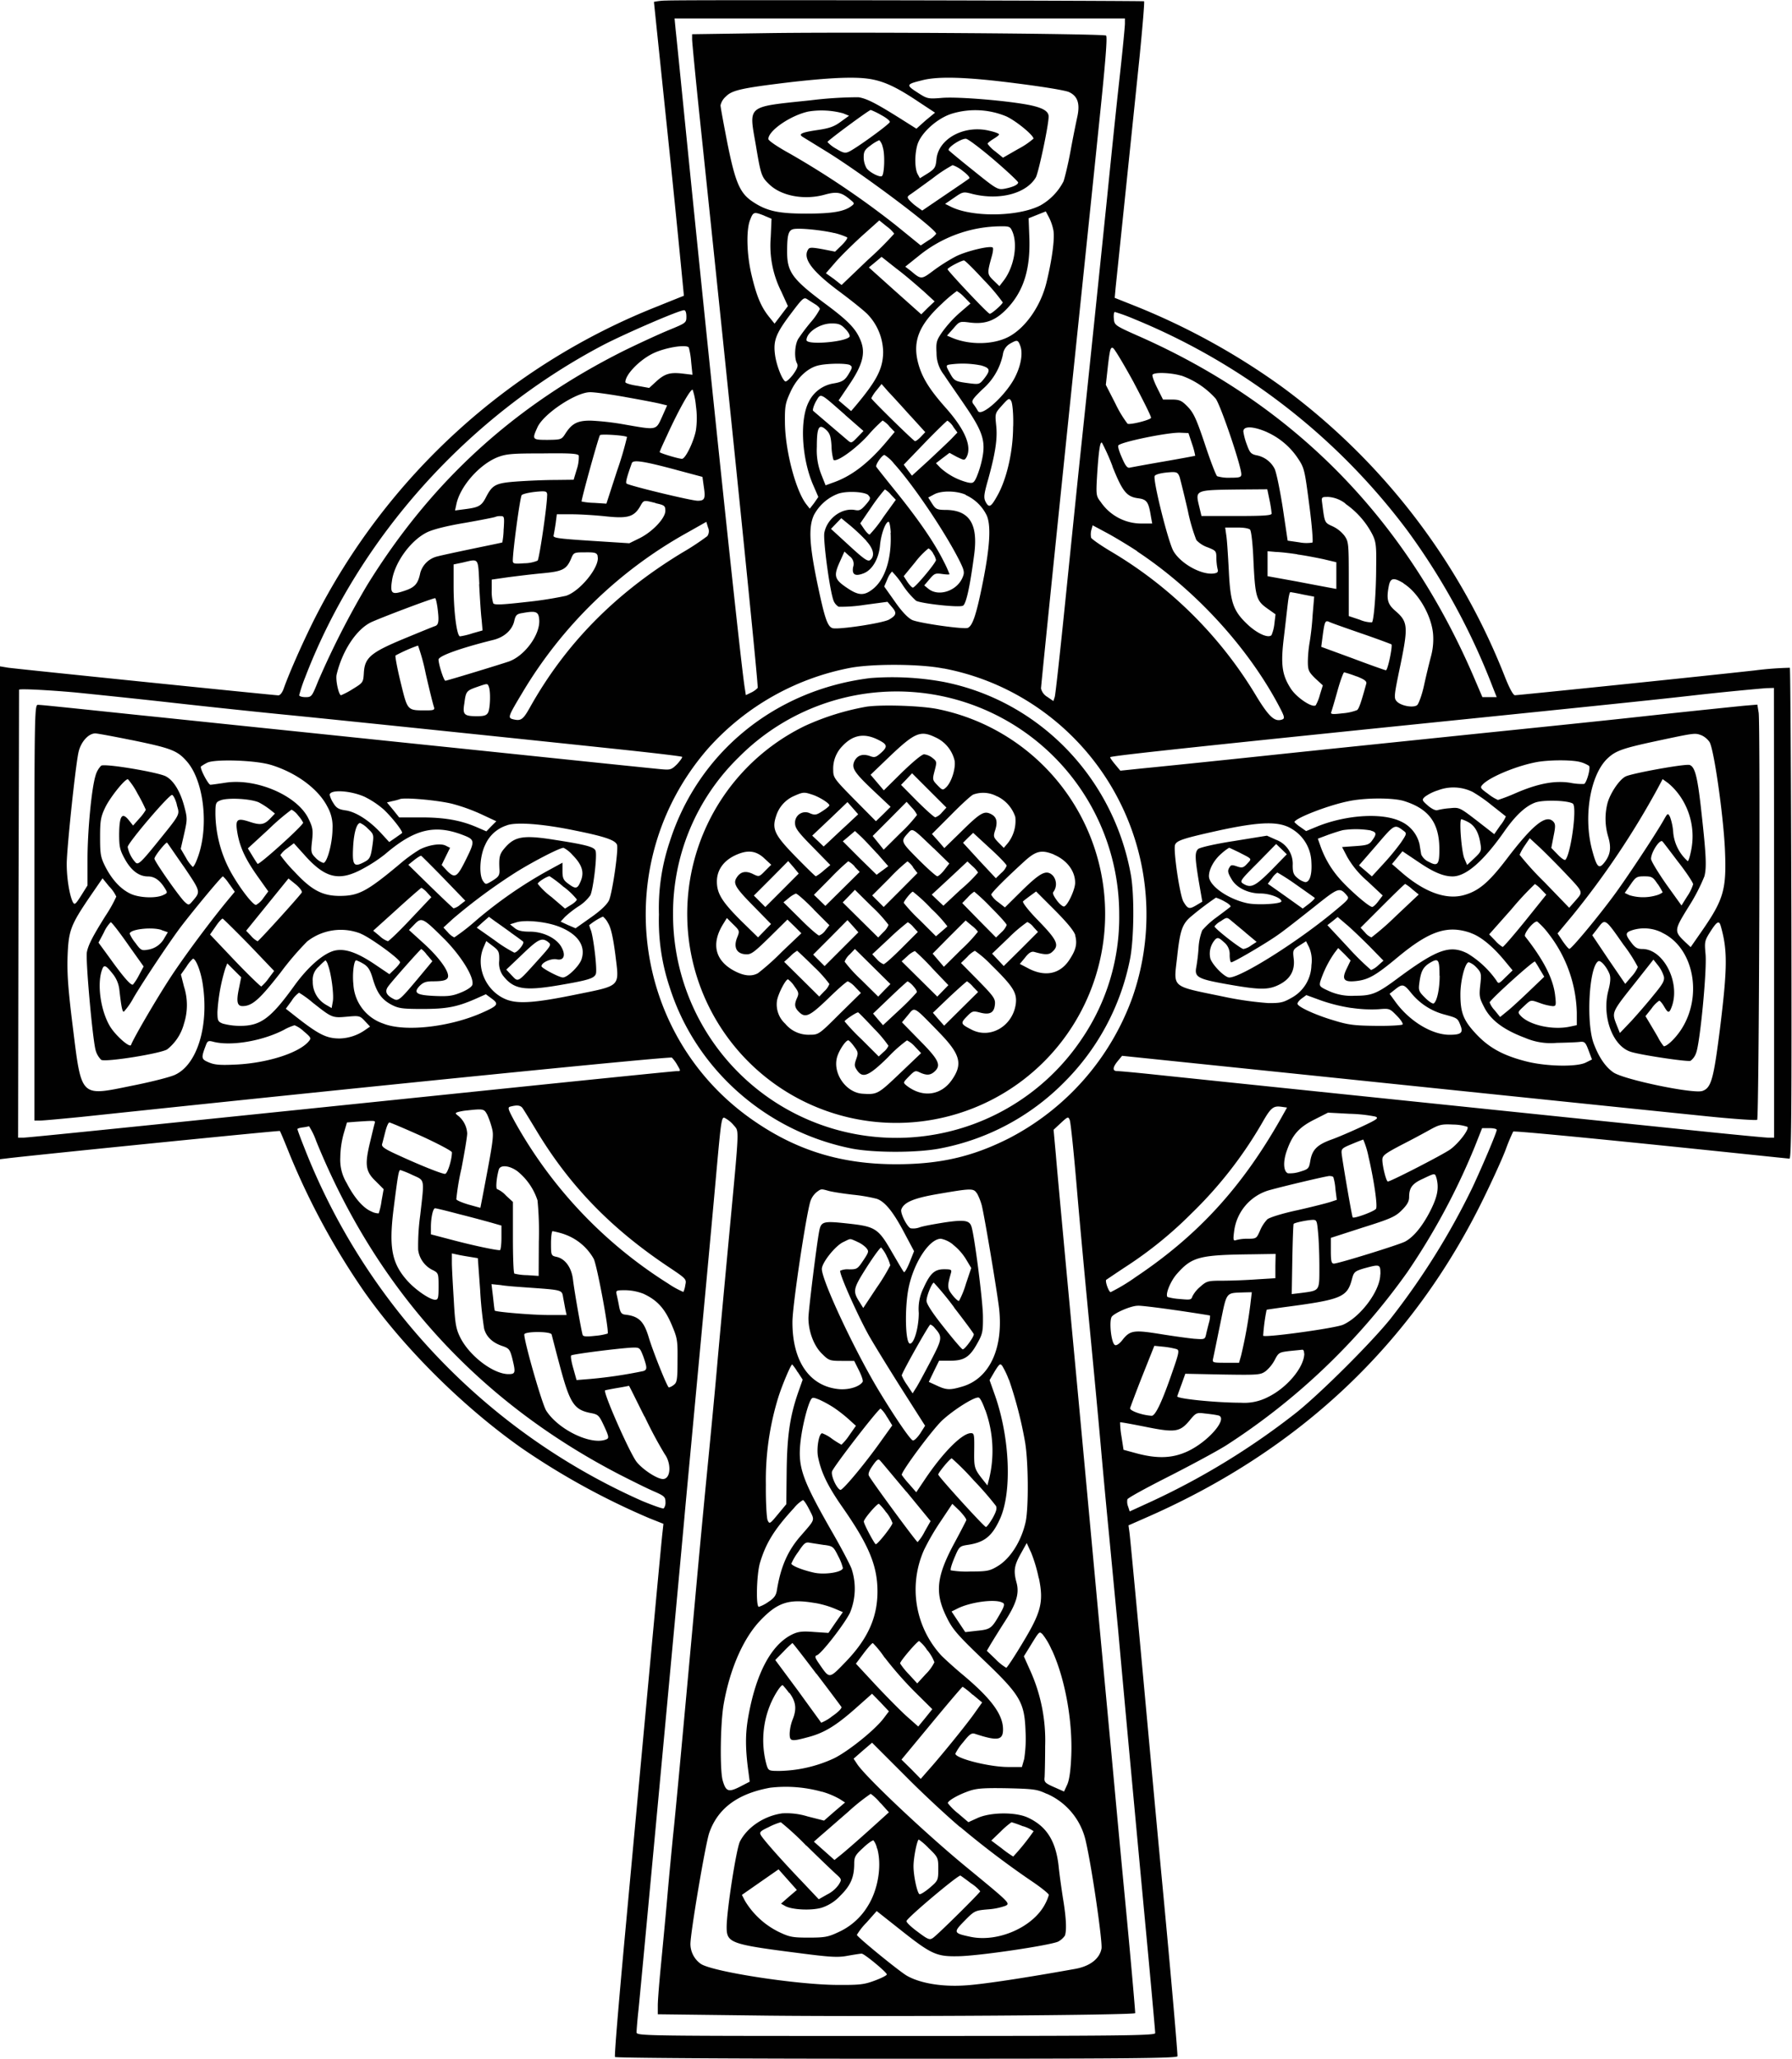 <svg id="Layer_1" data-name="Layer 1" xmlns="http://www.w3.org/2000/svg" viewBox="0 0 488.81 561.47"><defs><style>.cls-1{fill:#010101;}</style></defs><path class="cls-1" d="M244.45,25.42a17.61,17.61,0,0,0-3.54.36c0,.11,1.88,18.15,4.17,40.15s4,40,4,40-3.28,1.3-7.12,2.86a178.19,178.19,0,0,0-93.78,85.55c-3.22,6.45-6.7,14.35-8.21,18.57-.37,1.14-1,2-1.51,2-.94,0-70.63-7.12-73.7-7.54L62.53,207V341.42l3-.36c13.58-1.51,73.18-7.49,73.33-7.34s1.36,3.07,2.76,6.56a198.31,198.31,0,0,0,20.13,37.08c10.87,15.5,27,31.51,43,42.8a199,199,0,0,0,34.95,19.19l3.8,1.51-.26,2.34c-.26,2.13-2.14,22.31-10.41,111.71-1.56,17-2.75,31.1-2.54,31.36s30.84.47,76.71.47c61.94,0,76.5-.1,76.71-.67.1-.37-1.66-20.91-4-45.61s-5.2-56.33-6.5-70.22-2.45-26.05-2.6-27.09l-.26-1.87,5.09-2.24c41.82-18.36,72.55-47.48,91.85-87.11,2.39-4.89,5.1-10.82,6-13.27a51.73,51.73,0,0,1,2-4.78c.16-.21,17.06,1.4,37.5,3.48s37.5,3.9,37.86,3.9c.52,0,.62-13.31.52-66.77-.1-36.72-.26-66.94-.42-67.1a90.74,90.74,0,0,0-9.62.73c-18.1,2-64.64,6.76-65.37,6.76-.47,0-1.51-1.92-2.76-5.09a179.47,179.47,0,0,0-60.69-78.95,187.83,187.83,0,0,0-39.84-22l-5.88-2.34.26-2.86c.47-4.42,4.89-47,6.56-63.19.78-8,1.35-14.67,1.19-14.83S249.76,25.16,244.45,25.42Zm124.93,6.29c0,.78-.68,7.85-1.56,15.71s-2.35,22.26-3.33,32c-2.45,23.82-5.15,49.93-7.39,71-1,9.57-2.86,27.83-4.16,40.57s-2.5,23.66-2.7,24.34l-.37,1.14-1.66-1.14a3.64,3.64,0,0,1-1.72-2.29c0-.57,2.91-29.12,6.45-63.45s7.7-74,9.15-88.31c2-19.09,2.55-26,2.14-26.31-.94-.52-67-1-91.43-.68l-21.48.31V36c0,.72.93,10.35,2.08,21.37,8.63,82,16.07,155.14,15.81,155.51a6,6,0,0,1-1.72,1.24l-1.51.73-.31-2c-1-6.13-7.8-70.36-14.61-137.56-2.14-21.17-4-39.94-4.22-41.76l-.31-3.23H369.38ZM300.83,47c3.43.73,6.76,2.34,12.32,6.08L317.58,56,315,58.13l-2.5,2.24-4.21-2.66c-6.87-4.31-9.31-5.56-11.6-5.92a108,108,0,0,0-13,.83c-17.69,1.87-16.9,1.19-15,12.17,1.4,8.37,1.56,8.74,3.74,10.82,3.28,3.12,9.42,4.26,14.88,2.8,3.53-1,4.73-.72,7.12,1.3,1.25,1,1.25,1.1.26,1.82-2,1.46-5.25,2-12.22,2-7.8,0-10.92-.73-14.82-3.38-3.33-2.29-4.58-5.25-6.71-15.86-1-5.15-1.87-9.78-1.87-10.3a4.51,4.51,0,0,1,1.45-2.39c1.72-1.77,4.42-2.34,18.31-4C290.32,46.33,296.82,46.12,300.83,47Zm38.9,1c7,.88,13.47,1.92,14.41,2.39,2.34,1.09,3,3.12,2.29,6.55-.32,1.46-1.2,5.73-1.88,9.47s-1.61,7.44-1.92,8.32a15.83,15.83,0,0,1-6.29,6.55c-6.14,3.18-18.94,3.28-24.66.26l-1.35-.67,2.45-1.67c2.39-1.66,2.49-1.71,5.14-1,7.34,1.77,14.57-.15,17.17-4.57.73-1.35,3.48-14.15,3.48-16.59,0-1.41-1.56-2.34-5-3.07-5.77-1.2-19.76-2.39-24.13-2-3.8.31-4,.26-6.71-1.51-3.12-2-3-2.23,1.25-3.27C318.41,46,326.31,46.27,339.73,48Zm-47.12,8.22,1.51.62-2.29,1.66c-1.77,1.31-3.12,1.77-6.34,2.24-4.32.63-5.26,1.09-4,1.87l6.76,4.16c10.2,6.35,29.65,21,29.65,22.26a7.29,7.29,0,0,1-2.08,1.77l-2.14,1.41-6.86-5.57A237.7,237.7,0,0,0,278,67.18c-3.23-1.77-5.88-3.54-5.88-4,0-2.29,6.08-6.45,10.92-7.49A22.31,22.31,0,0,1,292.61,56.21Zm10.25.41c1.4.73,2.49,1.61,2.39,1.93-.21.67-9.47,7.38-11.23,8.11-1,.47-1.62.26-3.49-.88A9.09,9.09,0,0,1,288.24,64c0-.37,11.34-8.74,11.81-8.74A21.15,21.15,0,0,1,302.86,56.62ZM337,57c2.71,1.24,7.44,5.15,7.44,6.08a21.43,21.43,0,0,1-4.16,2.81l-4.16,2.39L334,66.56a9.09,9.09,0,0,1-2.08-2.08c0-.21.73-.78,1.56-1.3s1.56-1,1.56-1.25-1.2-.68-2.65-1c-6.82-1.66-13.84,2.13-14.41,7.7-.21,2.23-.41,2.65-2.34,3.9l-2.18,1.35-.63-1.14c-.78-1.46-.83-5.21-.1-7.86.88-3.22,5.3-7.28,9.36-8.58A22,22,0,0,1,337,57ZM333.7,68.9c3.64,3.12,6.55,5.87,6.55,6.13,0,.63-1.51,1.3-3.74,1.72-1.82.31-2.19.1-8.38-4.89-3.59-2.86-6.65-5.41-6.81-5.62-.42-.72,3.43-3.27,4.73-3.12C326.68,63.23,330.11,65.83,333.7,68.9Zm-30.38-3.49c.63,1.77.47,7.23-.2,7.86-.47.52-3.44-1-4.22-2.14a6.1,6.1,0,0,1-.78-3c0-1.56.32-2.08,1.93-3.23a10.29,10.29,0,0,1,2.34-1.4A4,4,0,0,1,303.32,65.41Zm21.85,6.5c1.19.89,2,1.77,1.77,2s-3.28,2.29-6.66,4.58l-6.19,4.21-1.4-1a13.46,13.46,0,0,1-2.14-1.87c-.62-.78-.57-.94.32-1.56.57-.36,3.27-2.34,6-4.32a39.17,39.17,0,0,1,5.51-3.64A8.88,8.88,0,0,1,325.17,71.91Zm24.7,16.18c.42,2.23-.41,8.21-1.92,14.35-1.61,6.45-5.77,12.33-10.35,14.72-4.16,2.13-10.4,2.24-15.19.31l-1.56-.67,1.72-1.93c1.71-2,1.71-2,4.73-1.61,4.16.47,6.92-.62,10.09-4,4.37-4.69,6.19-10.56,5.93-19l-.21-5.46,2.34-.94,2.34-.93.89,1.66A13.67,13.67,0,0,1,349.87,88.09Zm-78.89-4,2,.84-.21,5a27.75,27.75,0,0,0,2.86,14.82l1.82,4-1.82,2.4-1.82,2.39-1.61-2c-2.13-2.7-3.33-5.62-4.68-11.34s-1.46-12.37-.36-15C268,83,268.22,83,271,84.08ZM306.45,89a92.29,92.29,0,0,1-7.18,7.13L292.09,103,290,101.35l-2.19-1.56,2.4-2.76c1.3-1.56,4.57-4.78,7.23-7.23l4.94-4.42,2,1.62A9.2,9.2,0,0,1,306.45,89Zm32.24-.57c1.56,3.75.36,9.94-2.55,13.58l-1,1.3-1.61-1.56c-1.72-1.67-1.77-1.93-.52-6.4.36-1.2.52-2.39.31-2.55-.62-.62-7.23.94-10.14,2.44a49.18,49.18,0,0,0-6,3.8c-3.33,2.5-3.38,2.5-6.14.16L309.46,98l3.75-3A35.82,35.82,0,0,1,334.84,87C337.91,86.94,338.07,87,338.69,88.45Zm-48.63.37A18.66,18.66,0,0,1,293.6,90c.21.21-.47,1.15-1.46,2.13l-1.82,1.77-3.43-.67c-2.86-.52-3.59-.52-3.9.05-1.61,2.44,1,5.93,8.48,11.49,3.22,2.39,6.65,5.15,7.64,6.14a15.25,15.25,0,0,1,4.32,10.4c-.05,4.53-1.77,7.8-7.54,14.67l-1.2,1.4L293,135.94l-1.72-1.46,2.81-4.16c3.69-5.41,4.57-8.64,3.27-12-1.24-3.22-3.27-5.4-9.36-9.93-9.41-7-10.82-8.89-10.76-14.72,0-4.21.36-5.51,1.56-5.87C280.18,87.36,286.63,88,290.06,88.82Zm24.24,15.75,3.17,2.92-1.82,1.71L313.83,111l-7.18-6.4-7.12-6.39,1.71-1.41L303,95.32,307,98.49C309.31,100.21,312.53,103,314.3,104.57Zm16.75-2.75a54,54,0,0,1,5,5.93c0,.46-3,3.12-3.54,3.12S321,99.11,321,98.7s3.69-2.34,4.47-2.4C325.79,96.3,328.29,98.8,331.05,101.82Zm-5.47,4.52,1.67,1.72-3.07,2.65a32.19,32.19,0,0,0-4.68,5.2c-1.56,2.24-1.66,2.81-1.51,5.67a9.54,9.54,0,0,0,2.08,6c1,1.56,3.69,5.36,5.83,8.53,4.68,6.87,5.56,9.52,4.52,14.41a27.3,27.3,0,0,1-1.51,4.89c-.73,1.61-1,1.76-2.44,1.45a17.71,17.71,0,0,1-7.44-4l-1.19-1.25,1.82-1.4,1.87-1.41,2,1.09c2.08,1,2.08,1,2.65.06,1.51-2.92-.42-7.49-5.62-13.37-4.58-5.15-6.6-8.43-7.64-12.48-1.46-5.83.31-10.25,6.55-16a36.66,36.66,0,0,1,4.06-3.43A8.8,8.8,0,0,1,325.58,106.34Zm-40.56,2c.62.41,1.14.94,1.14,1.25a17.72,17.72,0,0,1-2.49,3.59,54.75,54.75,0,0,0-3.33,4.42c-1,1.45-1.25,5.25-.42,6.76.37.73.11,1.45-1.09,3.12-.89,1.14-1.82,2-2.13,1.82-.89-.57-2.4-4.47-2.76-7.23-.52-3.85.21-5.77,4.21-11.08,3.33-4.42,3.64-4.73,4.63-4.06C283.35,107.28,284.34,107.9,285,108.32Zm-35.26,3.28c0,1.71-.11,1.76-4.79,3.69-2.65,1.09-8.06,3.59-12,5.51-30.06,15-52.79,35.68-70.37,64.18a231.8,231.8,0,0,0-13.31,26.11c-1.67,4.16-1.77,4.31-3.43,4.31-.94,0-1.72-.26-1.72-.52a40.11,40.11,0,0,1,1.61-4.83c14.62-38.18,44.52-71.41,81.55-90.81,6.19-3.17,20.34-9.31,21.79-9.36C249.5,109.83,249.76,110.5,249.76,111.6Zm122,.62A176.75,176.75,0,0,1,446.45,170a183.31,183.31,0,0,1,23.25,42.65l1.09,2.75h-3.9l-2.29-5.35q-27.77-64.68-90.75-92.79c-7.28-3.22-7.34-3.27-7.49-5.09-.11-1,.05-1.82.26-1.82A49.14,49.14,0,0,1,371.77,112.22ZM293.13,115c.83.83,1.3,1.76,1.15,2.08-.94,1.45-11.76,2.39-11.76.93.05-2.13,3.64-4.52,6.81-4.52C291.26,113.47,291.94,113.73,293.13,115Zm47.69,4.57c.78,2,.21,5.36-1.4,8.53-2.45,4.89-9.15,11-10.14,9.26a15.64,15.64,0,0,0-1.15-1.77c-.73-.93-.57-1.25,2.4-4.16a17.13,17.13,0,0,0,5.56-9.46,4,4,0,0,1,2-3C340,117.89,340.2,117.94,340.82,119.55Zm-90.39.52a21.84,21.84,0,0,1,.63,3.9l.36,3.49-2.6-.31c-3.48-.42-4.94,0-7.28,2.13l-1.93,1.77-3.22-.58c-1.82-.26-3.28-.72-3.28-1,0-2,3.64-5.83,7.28-7.7C243.72,120.07,249.86,119.08,250.43,120.07Zm121.39,9.57c2.65,5,4.78,9.26,4.68,9.57-.21.57-5.51,1.93-6.4,1.61a31,31,0,0,1-3.27-5.4l-2.66-5.21.58-5.25c.52-4.42.72-5.15,1.4-4.78C366.57,120.44,369.12,124.7,371.82,129.64Zm-77.39-4.78c.63.41.57.73-.26,2.13-1.14,2-1.87,2.44-4.42,2.86a9.13,9.13,0,0,0-6.66,5.1c-2.49,4.94-1.87,15.6,1.36,22.83l1.3,3-1.15,1.67L283.41,164l-.94-1.2c-2.91-3.74-5.77-14.71-5.83-22.31-.05-4.37.11-5.3,1.46-8.22,1.67-3.74,4.53-6.5,7.44-7.28C288,124.34,293.5,124.29,294.43,124.86Zm35.52,0c2.66.73,2.81,1.3,1.2,3.43-1.4,1.82-1.51,1.82-4.11,1.51-4-.52-4.21-.62-5.41-2.81-1.09-1.92-1.09-2.08-.26-2.29A25.3,25.3,0,0,1,330,124.91Zm54.77,2.81a22.66,22.66,0,0,1,9.41,6.29c1.35,1.77,7,18.41,7,20.65,0,.78-.47.93-3,.93a11.16,11.16,0,0,1-3.59-.41c-.31-.21-1.82-4.11-3.33-8.69-2.34-7-3.12-8.63-4.73-10.29s-2.24-1.93-4.32-1.93h-2.39l-1.56-3.12c-.89-1.77-1.46-3.38-1.3-3.64C377.38,126.73,381.86,126.89,384.72,127.72Zm-73.91,10.92,4.11,4.52-1.19,1.25c-.68.73-1.41,1.25-1.62,1.2-.62-.26-11.91-11.34-11.91-11.7a10.08,10.08,0,0,1,1.41-2.14L303,130l1.82,2.08C305.87,133.18,308.58,136.14,310.81,138.64ZM252.36,136a23.3,23.3,0,0,1,0,6.6c-.58,3.12-2.86,7.8-3.8,7.8s-6.08-1.56-6.08-1.82.88-2.18,2-4.57c3.07-6.76,6.5-12.9,7-12.43A19.92,19.92,0,0,1,252.36,136Zm-19.3-2.45c4.16.73,8.48,1.56,9.52,1.82l1.92.47L243.1,139c-1.66,3.64-1.35,3.59-10,2.08a72.68,72.68,0,0,0-9.31-1.09c-3.69-.05-5.25.73-7.07,3.59-1,1.56-1.14,1.61-4.78,1.66-4.27,0-4.32-.1-2.81-3.43,1.66-3.69,10.45-9.52,14.3-9.57C224.58,132.19,228.9,132.81,233.06,133.54Zm60,4.89,5,4.37-1.66,1.72c-1.61,1.66-1.66,1.66-2.7.78s-8.43-7.18-9.37-8c-.2-.21.11-1.3.73-2.5C286.53,132.4,285.9,132.14,293.08,138.43Zm45.82,3.12c0,6.87-1.77,14.46-4.32,18.93-1.71,3.07-2.23,3.38-3.17,1.67-.57-1.15-.52-1.93.68-6.14,2-7.23,2.6-11.23,2.18-14.82-.31-3.17-.31-3.23,1.61-5.36,1.77-2,2-2.08,2.5-1.19C338.69,135.16,339,138.17,338.9,141.55Zm-33.81-.05,1.51,1.56-2.18,2.6c-4.94,5.88-9.57,9.47-14.67,11.23l-2,.73-1.19-3a18,18,0,0,1-1.2-7.49c0-5.36.57-6.45,2.55-4.63,1,.94,1.3,1.82,1.46,4.47a14.82,14.82,0,0,0,.52,3.7c.83.78,6-2.92,9.41-6.66a39.71,39.71,0,0,1,4-4.06A7.09,7.09,0,0,1,305.09,141.5Zm17.43.1,1.19,1.62L322,145c-1,1-3.8,3.64-6.25,5.93L311.28,155l-1.14-1.51L309.05,152l5.77-6c3.17-3.27,6-6,6.14-6A5.05,5.05,0,0,1,322.52,141.6Zm85.6,1.51a19.89,19.89,0,0,1,8.27,6.87c1.93,2.86,2,3.07,3.28,12.9.73,5.46,1.09,10.14.88,10.35a10.19,10.19,0,0,1-3.59-.06l-3.17-.46-1.35-9.05c-.78-4.95-1.77-9.73-2.24-10.61a7,7,0,0,0-5-3.64c-1.41-.32-1.77-.73-2.55-2.92a16.74,16.74,0,0,1-.94-3.48C401.57,141.4,404.27,141.45,408.12,143.11Zm-20.39,3.28a20.33,20.33,0,0,1,.84,3.17c-.11.05-4,.78-8.53,1.56s-8.74,1.56-9.26,1.67c-.68.2-1.2-.37-2.18-2.66-.73-1.61-1.2-3.12-1-3.38.57-.93,13.47-3.59,16.85-3.48l2.28.1Zm-154.15-1.93a89.74,89.74,0,0,1-2.7,9.16l-2.92,9-3.27-.21a19.81,19.81,0,0,1-3.49-.37c-.2-.2,4.48-17.16,5-18.1C226.46,143.58,233.11,144,233.58,144.46Zm132.41,8c2.76,6.92,3.91,8.27,7,8.69,2.4.31,2.86,1,3.49,4.89l.36,2h-2.55a13.41,13.41,0,0,1-11.49-5.88c-1.25-1.61-1.3-1.87-1-7.13.42-6.7.83-9.57,1.35-9A55.45,55.45,0,0,1,366,152.47Zm-145.57-2.91a10.34,10.34,0,0,1-.52,3.64l-.88,2.91-5.05.06c-2.75,0-7.43.2-10.34.41-5.88.42-6.77.89-8.53,4.32-1.2,2.34-2,2.76-5.62,3.22l-2.81.37.36-1.67c1-4.89,6.3-10.92,11.34-12.89,2.39-.89,4-1,12.28-1C218.45,148.83,220.22,149,220.42,149.56Zm85.92,2.08c5.15,5.62,14,18.67,18.05,26.79,1.19,2.44,1.3,3,.73,4.31-1.51,3.7-6.56,5.36-9.31,3.12l-1.15-.93,1.46-1.72c1.3-1.56,1.61-1.66,3.43-1.4,1.09.15,2,.2,2,.05a32.84,32.84,0,0,0-1.61-3.54c-2.55-5.09-6.61-11-12.54-18.41-3.07-3.8-5.67-7.07-5.82-7.33-.32-.52,1.56-3.23,2.23-3.23A10.31,10.31,0,0,1,306.34,151.64Zm-59.18,1.82,7,1.87.36,2.6c.52,3.33.26,3.91-1.66,3.91-1.72,0-18.73-4.11-19.4-4.69-.31-.26.05-1.71,1.45-5.61C235.3,150.6,238.26,151.07,247.16,153.46Zm137.25,2.24c.26.93,1.24,4.89,2.13,8.74a48.8,48.8,0,0,0,2.34,8.11,7.54,7.54,0,0,0,3.12,2c2.18.88,2.34,1,2.34,2.81a15.76,15.76,0,0,0,.31,3c.26.89.05,1.15-.93,1.3-3.33.52-9.05-2.6-11.08-6.08-1.46-2.5-5.78-19.92-5.1-20.55.47-.52,2.34-.88,4.68-1C383.63,154,383.94,154.24,384.41,155.7Zm-78.9,4.42,1.4,1.46-3.38,4.68a35,35,0,0,1-3.74,4.78c-.21.1-.89-.57-1.51-1.46L297.19,168l3.17-4.63a49.49,49.49,0,0,1,3.54-4.63A6.68,6.68,0,0,1,305.51,160.12Zm103.34,1.56a34.77,34.77,0,0,1,.57,3.64c0,.52-1.92.68-9.57.68h-9.57l-.62-2.6c-1.09-4.53-1.2-4.48,10.71-4.63l7.86-.06Zm-197.06-1.3c0,2.81-2.13,17.32-2.6,17.79a9.68,9.68,0,0,1-3.64.72c-2.81.21-3.12.11-3.12-.72,0-2.71,2-17.53,2.44-17.89s2.5-.84,5.26-1C211.53,159.23,211.79,159.39,211.79,160.38Zm87.63,0c.68.67.63,1-.67,2.49s-1.72,1.72-2.91,1.51c-3.64-.73-7.7,2.29-8.43,6.19-.36,2,1.4,15.24,2.44,18.31a3.38,3.38,0,0,0,1.46,1.87,42.15,42.15,0,0,0,7.13-.52l6.19-.83,1.19,1.4c1.41,1.61,1.3,2.24-.73,3.43-1.71,1-14.09,2.86-15.5,2.34s-2.18-3.06-4.21-12.79c-2.08-10.19-2.29-14.82-.83-18a12.43,12.43,0,0,1,6.4-5.77C293.18,159.08,298.44,159.34,299.42,160.33Zm26.53-.11a11.66,11.66,0,0,1,5.77,5.62c1.2,2.81.83,8.63-1.09,18.25-1.77,8.85-2.81,11.86-4.11,12.38-1.14.42-13.31-1.3-15.19-2.18-1.14-.57-2.8-2.29-4.68-5l-2.91-4.11.89-2.08a6.45,6.45,0,0,1,1.24-2,22.72,22.72,0,0,1,2.92,3.69,22.1,22.1,0,0,0,3.64,4.27c1.45.78,11.75,1.92,12.79,1.35.88-.47,1.92-5.25,3.07-14,1.09-8.27-1.3-12-7.59-12.12-2.6,0-2.92-.21-3.9-1.72l-1.05-1.66,1.46-.78C319.19,159,323.45,159.08,326,160.22Zm103.6,2.4a23,23,0,0,1,7.38,8.42c.94,1.93,1.1,3.07,1,8.84,0,6.87-.62,14.51-1.14,15.08a8.49,8.49,0,0,1-3.33-.72l-3-1V183.11c0-9.68-.06-10.14-1.2-11.76a8.88,8.88,0,0,0-3.23-2.55c-2.18-1-2.13-.88-2.8-6.08-.26-1.92-.26-1.92,1.66-1.92A8.5,8.5,0,0,1,429.55,162.62Zm-188.17-.16c2.45.52,2.66.73,2.66,2.08,0,2-3.49,5.72-7.08,7.49l-2.75,1.35-10.46-.67c-9-.58-10.4-.79-10.19-1.46.1-.47.36-1.93.57-3.33l.31-2.44h4.11c2.29,0,6.45.26,9.31.57,5.88.62,7.59.15,9.26-2.65C238.16,161.58,238,161.63,241.38,162.46Zm-41.45,7a21.55,21.55,0,0,1-.36,3.69c0,.06-3.59.78-7.85,1.67s-8.64,1.82-9.78,2.13a6.38,6.38,0,0,0-4.74,4.47c-.62,3-1.45,4-4.36,4.94-3.38,1.15-3.9.78-3.38-2.7.67-4.89,5-11,9.57-13.26,1.56-.78,5.4-1.77,10.45-2.6,4.42-.78,8.11-1.51,8.22-1.62a3.28,3.28,0,0,1,1.35-.2C200.09,166,200.14,166.2,199.93,169.48Zm98.92,3.28c2,2.18,2.39,4.11,1.09,5.2-.62.52-1.61-.11-5.72-3.9l-5-4.58,1.4-1.46,1.41-1.45,2.44,2A53.25,53.25,0,0,1,298.85,172.76Zm-43.37-1.3a70.78,70.78,0,0,1-6.87,4.52c-18.25,11.08-31.77,24.81-41.5,42.18-1.87,3.33-2.44,3.74-4.47,3.28-1.67-.42-1.62-.58,2.49-7.44a120.4,120.4,0,0,1,44.94-43.53l5.15-2.91.47,1.56A2.35,2.35,0,0,1,255.48,171.46Zm50-.94c.36,7-1.51,12.85-4.94,15.45-2.29,1.77-3.8,1.71-6.81-.31-3.54-2.35-3.85-3.28-2.19-7l1.35-3,1.36,1.25a2.56,2.56,0,0,1,1,3c-.36,2.08.58,2.6,2.92,1.67s4.1-4,4.42-7.59c.26-3,1.51-6.45,2.34-6.45C305.15,167.56,305.41,168.91,305.51,170.52Zm67.25,5.1C388.36,186,402.5,201.36,411,217.07c1.93,3.59,2.08,4.11,1.3,4.42-2,.73-3.53-.57-7-6.24a113.61,113.61,0,0,0-39.47-39.42c-3-1.77-5.51-3.54-5.67-3.91a4.77,4.77,0,0,1,.05-2.08l.37-1.3,4,2.14C366.77,171.87,370.47,174.11,372.76,175.62Zm30.84-5.83c.31.37.72,4.06.88,8.17.47,10,.78,11.08,3.69,13.16l2.34,1.66-.31,2.6a11.16,11.16,0,0,1-.78,3.07c-.88.94-3.9-.42-6.55-2.91-3.9-3.7-4.68-5.93-5.1-14.62-.21-3.95-.47-8.21-.67-9.52l-.32-2.28h3.12C401.83,169.12,403.28,169.38,403.6,169.79Zm-86.54,6.35a4.82,4.82,0,0,1,.83,1.82c0,.78-5.67,7.54-6.3,7.54-.26,0-.93-.73-1.5-1.56l-1-1.56,3.12-3.8a21.82,21.82,0,0,1,3.59-3.74C316,174.84,316.59,175.41,317.06,176.14Zm99.38.31c2,.26,5.2.88,7.18,1.3l3.48.83v7.28l-1.4-.26c-.83-.15-5-.93-9.36-1.77l-8-1.45v-6.81l2.24.2C411.81,175.83,414.47,176.14,416.44,176.45Zm-190.87.47c.83,2.65-4.68,9.57-8.63,10.82a103,103,0,0,1-10.61,1.66c-6.87.78-8.89.88-9.21.36a11.28,11.28,0,0,1-.41-3.53v-2.92l4.31-.62c2.35-.31,6.56-.83,9.37-1.09,5.61-.52,6.71-1,8-4.06.67-1.61.78-1.66,3.74-1.66C224.79,175.88,225.31,176,225.57,176.92Zm-32.29,7.64c.2,3.7.46,8,.67,9.62l.26,3-2.75.78a20.44,20.44,0,0,1-3.39.83c-.88,0-1.76-6.81-1.76-13.73v-5.88l2.49-.52C193.22,177.65,192.91,177.23,193.28,184.56Zm252.13-.21c3.9,2.4,7.54,8.48,8.06,13.63a18,18,0,0,1-.52,6.14c-.47,1.77-1.35,5.35-1.92,8s-1.46,5-1.87,5.41c-1,.83-4.32.26-5.52-.94-.88-.94-.88-1.3.94-10,2.18-10.56,2-11.8-1.35-14.72-2.19-1.87-2.55-3.22-1.77-7.07C441.87,182.85,442.76,182.74,445.41,184.35ZM418,187.42l3,.58-.42,5a73.38,73.38,0,0,1-.83,7.54,33.77,33.77,0,0,0-.47,5.15c0,2.34.21,2.81,2,4.58l2.08,1.92-.78,2.5a12.14,12.14,0,0,1-1.14,2.91c-.83.83-5.05-1.93-6.71-4.37-2.5-3.8-2.91-6.61-2-14.09.42-3.49.89-7.7,1.09-9.37s.47-3,.68-3S416.34,187.06,418,187.42Zm-236.17,3.33c.52,3.85.37,4.89-.57,5.25-.52.16-4.32,1.72-8.48,3.44-9.15,3.79-10.76,5.2-11,9.31-.16,2.65-.21,2.7-3,4.42a21,21,0,0,1-3.22,1.71c-.63,0-1.56-4.21-1.2-5.67,1.51-6.34,5.25-12.11,9.21-14.14,2.18-1.09,16.48-6.5,17.63-6.66C181.37,188.36,181.63,189.45,181.83,190.75Zm27.78,3.49c.36,4-3.9,9.88-8.27,11.44-2.6.88-16.59,5.15-17.32,5.25-.42,0-1.82-4.32-1.87-5.77,0-1,6.08-3.17,14.92-5.36,3-.73,5.15-2.7,5.72-5.1.37-1.66.68-2,2.24-2.23C208.72,191.79,209.45,192.05,209.61,194.24ZM433.81,198c4.42,1.51,8.12,2.92,8.27,3,.37.42-1,7.07-1.51,7.07-.2,0-4.31-1.45-9-3.22l-8.64-3.17.31-2.4c.58-4.42.73-4.83,1.72-4.47C425.39,195.07,429.39,196.47,433.81,198Zm-255.1,11.24c1,4.37,2,8.37,2.19,8.84.26.78-.05.93-2,.93-5.36,0-5.15.21-7.07-7.59-.94-3.85-1.56-7.18-1.41-7.38a42.56,42.56,0,0,1,6.14-2.71A55.8,55.8,0,0,1,178.71,209.27Zm141.21-1.67a67.1,67.1,0,0,1,17.47,5.88,68.48,68.48,0,0,1,34,83.94,70,70,0,0,1-33.65,38.33c-10,5.05-18.87,7.07-30.78,7.07-14.62,0-26.63-3.58-38.28-11.49-34-22.94-40.15-70.63-13.11-101.78a69.41,69.41,0,0,1,39.16-22.16C301.19,206.25,313.78,206.35,319.92,207.6Zm112.59,2.13c2.19.84,2.86,1.36,2.71,2-1.51,5.51-2,6.76-2.5,7.23a14.09,14.09,0,0,1-4,.88c-2.71.32-3.28.26-3.07-.31.15-.41.93-3,1.71-5.82s1.62-5.05,1.82-5.05A30.36,30.36,0,0,1,432.51,209.73ZM195.88,212.6c.52,1.3.36,5.92-.21,7-.42.78-1.09,1-3,1-3.54,0-4-.41-3.48-3.48.41-3.28.57-3.48,3.38-4.47C195.56,211.61,195.51,211.61,195.88,212.6Zm350.58,61.57v61.37H544.9c-.83,0-9.41-.83-19-1.82-29.18-3-137.72-14.25-148-15.34-5.3-.57-10.08-1-10.66-1-1.3,0-1.25-1,.21-2.76l1.15-1.4,52.78,5.46c55.55,5.77,83.89,8.69,106.46,11,7.49.78,13.84,1.19,14,1,.52-.46.88-107.76.41-111l-.36-2.24-3.69.31c-2.08.21-14.88,1.51-28.45,3s-35.84,3.74-49.41,5.15-37.24,3.84-52.53,5.46-30.48,3.17-33.75,3.48l-5.93.62-1.46-1.76c-.83-1-1.4-1.82-1.3-1.93.37-.41,29-3.43,98.87-10.56,22.31-2.28,49-5,59.29-6.18s19.66-2,20.8-2.08l2.08-.06ZM82.86,214.1c4.68.47,16.85,1.72,27,2.86s24.55,2.66,32,3.38c13.73,1.36,66.36,6.82,92.21,9.57,7.8.84,14.35,1.62,14.51,1.77s-.47,1-1.35,2c-1.61,1.56-1.82,1.61-4.63,1.35-7.49-.73-36.2-3.74-56.27-5.82-12.17-1.25-33.55-3.49-47.59-4.94s-31-3.23-37.71-3.91c-22.83-2.39-27.3-2.86-28.19-2.86s-.93,3.07-.93,56.69v56.69H73.4c.88,0,5.93-.47,11.33-1,80-8.48,160.61-16.54,161.07-16.17a10.26,10.26,0,0,1,1.51,2.08c.94,1.61.94,1.61-.21,1.61-.62,0-16.95,1.66-36.3,3.64C109.7,331.49,70.28,335.54,68.92,335.54H67.47l.1-61c.11-33.55.16-61.06.16-61.16C67.73,213.06,75.27,213.43,82.86,214.1Zm15.55,13c10.87,2.23,12.48,2.86,15.08,5.82,4.79,5.46,6.14,18.36,2.76,26.78-.41,1.1-.93,2-1.14,2a10,10,0,0,1-1.82-2.44l-1.46-2.5.94-4.11c.88-3.9.88-4.26,0-7.54-1.09-4.06-2.91-7-5-8.11s-16.48-3.54-17.63-2.92a6.15,6.15,0,0,0-1.56,2.76c-1.09,3.54-2.18,15.14-2.18,22.83v7.08l-1.72,2.75c-1.56,2.45-1.82,2.65-2.29,1.77-.88-1.77-1.66-6.4-1.66-10.35S83,235.17,83.9,230.64c.57-2.91,2.71-5.35,4.63-5.35C89.05,225.29,93.52,226.12,98.41,227.11Zm428.24-1.3a5.51,5.51,0,0,1,2.18,1.82c1.2,1.82,3.8,20,4.22,29.43.46,10.82-.32,13.52-6.35,22.21l-3,4.32-1.46-1.36c-3.12-3-3.12-3.17.94-9.72a50.8,50.8,0,0,0,4.26-8.22c.68-2.55.47-6.19-1-19.24-.94-8.11-1.61-10.61-3-11.13-1-.42-15.71,2.24-17.48,3.12s-4.32,4.73-5,7.49a17.07,17.07,0,0,0,.26,9c.88,3,.57,4.88-1,6.91s-2.14,1.41-3.44-3.48c-2.34-8.89-.52-20,4-24.6,2.34-2.29,3.95-2.91,13.68-5C524.88,225.13,524.88,225.13,526.65,225.81Zm-390.27,8.06c7,2.13,13,6.6,15.44,11.39a10.86,10.86,0,0,1,1.41,6c0,3.9-1.46,9.36-2.5,9.36a5.15,5.15,0,0,1-2.08-1.35c-1.3-1.3-1.35-1.61-1-4.68.31-2.91.21-3.64-1-6.09-3.07-6.29-14.35-11.13-22.83-9.72-1.77.26-3.54.52-3.9.52-.57,0-3-4.58-2.55-5a12.44,12.44,0,0,1,1.67-1C121,232.25,132.11,232.57,136.38,233.87Zm357.35-.73a8.88,8.88,0,0,1,2.23,1c.52.47-.57,4.47-1.3,4.94a15.63,15.63,0,0,1-3.79-.31c-4.27-.68-8.9.21-15,2.86a48.12,48.12,0,0,1-4.74,1.82,12.19,12.19,0,0,1-2.7-1.67c-2.08-1.5-2.24-1.71-1.51-2.49,1.93-2.13,9.67-5.31,15.19-6.24C485.87,232.46,491.75,232.51,493.73,233.14Zm-393.65,8.63a43.6,43.6,0,0,1,2.23,4.37,12.79,12.79,0,0,1-1.71,2.29l-1.77,2-1.2-1.51c-1.82-2.24-2.55-1.15-2.6,3.85,0,3.48.21,4.36,1.56,6.81,1.72,3.12,3.85,4.73,6.3,4.73,1.76,0,3.22,1,4.57,3.17.83,1.3.78,1.36-.47,1.93-2,.93-6.5.73-8.84-.37-2.65-1.24-5-3.74-6.86-7.33-1.3-2.6-1.46-3.38-1.46-8.06,0-4.52.16-5.56,1.41-8.17s5.25-7.69,6.18-7.69A19.49,19.49,0,0,1,100.08,241.77Zm420.54.37a19.29,19.29,0,0,1,3.22,15c-.31,1.61-.73,3-.94,3a11.86,11.86,0,0,1-3.95-7.7,15.74,15.74,0,0,0-.88-4.36c-.58-1.1-.63-1.1-1.72.83-2.13,3.79-10.24,16.07-13.73,20.75-4.58,6.19-11.44,14.4-12,14.4-.26,0-1-.93-1.82-2.08l-1.41-2.13,4.16-5a227.41,227.41,0,0,0,23.09-34.43l1.41-2.65,1.51,1.09A17.28,17.28,0,0,1,520.62,242.14Zm-56.49-.94a40.72,40.72,0,0,1,5.36,3.74c2,1.56,3.69,2.92,3.8,3a10,10,0,0,1-1.51,2.45l-1.66,2.39-4.74-3.69c-4.68-3.59-4.78-3.65-7.33-3.39a19.62,19.62,0,0,0-3.38.52c-.47.21-1.56-.31-2.6-1.19-1.67-1.46-1.72-1.61-.94-2.39a12.14,12.14,0,0,1,3.64-1.82A11.87,11.87,0,0,1,464.13,241.2Zm-302,1.46a24,24,0,0,1,5.05,3.38c2.24,2.08,5.41,6.13,5,6.45-.1.1-.93.67-1.82,1.3l-1.66,1.14-2.24-2.44c-3.12-3.38-6.81-5.78-9.62-6.19-1.92-.26-2.6-.68-3.38-2a7.16,7.16,0,0,1-1-2.24C152.5,240.52,158.22,240.84,162.17,242.66Zm-51.38,2.13c.83,2.86,1.2,2.18-6,11.08-3.64,4.47-4.48,5.25-5.15,4.73a8.64,8.64,0,0,1-2.24-4.32c0-1.09,11.39-14.46,12.12-14.2C109.85,242.19,110.43,243.38,110.79,244.79Zm22.47-.63a21.17,21.17,0,0,1,3.07,2l1.24,1-1.19,1.25c-1.72,1.82-2.71,2-5.72,1-3.54-1.15-4-.73-3.28,3.33.73,3.9,2.29,7.12,5.67,11.85l2.7,3.8-1.35,1.82a5.83,5.83,0,0,1-2,1.87c-1,0-5.3-5.77-7.49-10.14a34,34,0,0,1-3.58-14.67c0-3,.1-3.22,1.45-3.74C124.83,242.76,131.13,243.12,133.26,244.16Zm52.79.37a49.54,49.54,0,0,1,8,2.91l3.9,1.82-1.36,1.35L195.2,252l-2.55-1.1c-4.42-1.92-8.84-2.7-15.24-2.7h-6l-1.66-2.08-1.67-2,1.46-.36a15.15,15.15,0,0,0,2-.52C172.73,242.66,182.25,243.54,186.05,244.53Zm259.36-.83c6.92,2.13,9.78,6,9.78,13.26,0,4.11-.47,4.68-2.86,3.38a4.09,4.09,0,0,1-2.08-2c-.11-.57-.31-1.82-.47-2.81a9.1,9.1,0,0,0-5.15-6.24c-5-2.39-14.61-1.82-22.52,1.3l-3.27,1.35-1.62-1.14a9.12,9.12,0,0,1-1.56-1.3c0-1,9-4.53,14.56-5.67C434.7,242.81,442.34,242.81,445.41,243.7Zm46.29.88c1,1.51-.68,13.63-2.13,15.19-.21.2-1.15-.42-2.08-1.41l-1.77-1.82.62-3.22c.57-2.76.52-3.33-.1-4-2-2-5.62.94-12.74,10.3-5,6.55-7.81,8.84-12,9.88-4.83,1.15-10.71-1.09-16.85-6.5l-2.39-2.08,1.46-1.77,1.4-1.71,4.26,2.86c4.11,2.81,6.87,4,9.42,4,3.64,0,8.37-4.11,14-12.12,3.07-4.42,5.82-7,8.48-8C483.59,243.28,491,243.59,491.7,244.58ZM143.87,247.7a9.25,9.25,0,0,1,1.35,1.93c0,.78-12.07,11.65-12.43,11.23-.21-.26-.88-1.3-1.51-2.34l-1.14-1.87,5.72-5.26a59.8,59.8,0,0,1,6.19-5.3A5.27,5.27,0,0,1,143.87,247.7ZM463,249.47c1.77.94,2.86,2.76,3.33,5.77.36,2,.26,2.29-1.61,4.06l-2,1.87-.73-1.72c-.78-1.66-1.51-10.76-.83-10.76A9.79,9.79,0,0,1,463,249.47ZM162.9,251.29c1.51,1.4,1.61,1.66,1.3,4-.52,3.85-.73,4.27-2.44,5.15-2.71,1.41-3.17.78-2.91-4.11.2-4,1-6.6,1.92-6.6A6.8,6.8,0,0,1,162.9,251.29Zm56.64.52c8,1.61,10.82,2.6,11.29,3.85s-1.3,13.31-2.19,15.18c-.57,1.15-2.29,2.81-5,4.69l-4.11,2.91-2.08-.89-2-.93,1.15-1.25a27.9,27.9,0,0,1,3.64-2.86,11.44,11.44,0,0,0,3.32-3.07c.78-1.56,1.93-11,1.41-12.17-.37-1-2.5-1.61-10.87-2.91-8.69-1.41-11.08-1-13.73,2-1.56,1.77-1.77,2.5-1.61,5.93.1,1.67-.16,2.08-1.82,3.12-1.88,1.15-1.93,1.15-2.6.21-1.25-1.66-.94-7,.57-10a9.57,9.57,0,0,1,5.72-5.2C203.05,249.37,210.59,249.94,219.54,251.81Zm195.55-.36a10.91,10.91,0,0,1,5.15,8.94c.21,3.33-.42,5.46-1.66,5.46a5,5,0,0,1-2.09-1.09c-1.09-.88-1.35-1.51-1.35-3.48a7,7,0,0,0-4.57-7l-2.45-1.1-9,1.46c-5.35.83-9.31,1.77-9.77,2.18-.94.94-.89,2.29.2,8.95l.94,5.41-1.56.93c-2,1.2-2.39,1.1-3.59-.93-1-1.72-2.81-14.1-2.29-15.5.47-1.2,2.24-1.77,12.33-4C406.72,249.26,411.66,249.21,415.09,251.45Zm30.37.46c.84.63.78.84-.88,3.28a66.43,66.43,0,0,1-4.84,5.83l-3,3.27L435,262.78l-1.77-1.5,4.79-5.52C443,249.94,442.92,250,445.46,251.91ZM188.8,253c3.28,1.25,3.33,1.62.89,6.56s-3,5.35-5.1,3.33L183,261.17l1.14-2.34,1.15-2.34-1.15-.57c-1.35-.73-4.52-.26-7.07,1a41.2,41.2,0,0,0-5.57,4.06c-8.84,7.38-11.13,8.58-16.07,8.63s-7.9-1.56-12.53-6.55a38.19,38.19,0,0,1-3.9-4.58,6.74,6.74,0,0,1,1.82-1.82l1.87-1.41,2.71,3c5.87,6.66,9.67,7.54,16.38,3.8a40.5,40.5,0,0,0,5.77-3.8C175.49,251.45,181,250,188.8,253Zm247.67-1.19c1.56.41,1.61.93.36,2.65-.78,1.14-1.4,1.35-4.52,1.56l-3.7.26,1.41,2.7a25.07,25.07,0,0,0,5.51,6.61l4.16,3.9L438.55,271c-.63.88-1.41,1.61-1.72,1.61-.94,0-6.71-5.09-9.21-8.06a27,27,0,0,1-4.94-8.63L422,254l2.91-1.09c1.61-.57,3.43-1.14,4-1.25A24.44,24.44,0,0,1,436.47,251.76ZM489,262.89c5.62,5.93,5.41,5.51,3.33,7.95l-1.77,2-6.76-7a81.1,81.1,0,0,1-6.76-7.44,13.39,13.39,0,0,1,1.35-2.44l1.41-2.08,2.65,2.44C483.9,257.69,486.86,260.65,489,262.89Zm31.37-2.45c2.23,2.86,4,5.57,4,6a12.35,12.35,0,0,1-1.61,3.28l-1.56,2.5L517,266.37c-2.24-3.22-4.11-6.29-4.11-6.86,0-1.82,2.44-5.52,3.12-4.74C516.25,255,518.17,257.53,520.36,260.44Zm-407.65,1.25c4.58,6.81,4.58,6.71,2.35,9.31-1,1.2-1.1,1.2-2.14.26-1.35-1.2-8.27-11.08-8.27-11.81s3.18-4.62,3.44-4.36C108.24,255.19,110.27,258.21,112.71,261.69Zm296.61.89c-4.42,4.42-5.57,5-7.7,3.69-1-.63-.73-1,4-5.72l5-5.1,1.46,1.4,1.45,1.41Zm-190.61-4.11c2.6,2.65,3.22,4.68,2.23,7.07-.88,2.18-1.35,2.29-3.43.73-1.3-.94-1.56-1.51-1.56-3.43v-2.29l-4,2.18a118.39,118.39,0,0,0-19.51,13.52,57.47,57.47,0,0,1-6,4.68,5.23,5.23,0,0,1-1.72-1.35l-1.24-1.35,2.6-2.39a153.2,153.2,0,0,1,17.52-12.9c4.89-3,11.6-6.45,12.64-6.45A8.22,8.22,0,0,1,218.71,258.47Zm182-.63c3.43,1.77,3.32,1.56,2,3-1,1.09-1.4,1.2-2.75.73s-1.67-.42-2,.15c-.68,1-.57,1.56.57,3.44,1.35,2.28,4.52,3.79,7.85,3.79,2.45,0,5.67,1.2,5.67,2.13,0,.73-6.65,1.1-9.31.52-5.3-1.14-10.45-4.78-10.45-7.38,0-1.87,1.35-4.37,3.33-6.09a13.79,13.79,0,0,1,2.18-1.66C397.88,256.49,399.23,257.11,400.74,257.84Zm-217.14,7,5.88,6.09L188.07,272a4.2,4.2,0,0,1-1.82,1c-.2-.11-3.06-2.81-6.34-6l-6-5.88,1.61-1.3c.94-.73,1.77-1.25,1.92-1.14S180.38,261.54,183.6,264.86Zm232.53,1.72c2.65,1.87,4.94,3.48,5.05,3.59s-.58.83-1.51,1.56l-1.77,1.35-4.73-3.38-4.79-3.38,1.15-1.56a5.57,5.57,0,0,1,1.45-1.51A61.07,61.07,0,0,1,416.13,266.58Zm-291-.16,1.46,2.08-1.61,1.93c-4.79,5.77-11.86,15.24-15.76,21.17-3.8,5.77-10.3,16.9-10.92,18.67-.32.88-4.11-2.45-5.67-4.94-2.65-4.32-3.7-11.81-2.19-15.71.47-1.3,1-1.09,2.76,1.14a8.36,8.36,0,0,1,1.92,4.58c.52,4.53.78,5.88,1.2,5.88a18.38,18.38,0,0,0,2.65-3.8c2.86-4.84,9.88-15.34,12.9-19.35,3.69-4.83,11.13-13.78,11.49-13.78A10.38,10.38,0,0,1,125.09,266.42Zm91.23.78a20.19,20.19,0,0,1,3.53,3.38c0,.32-.73,1-1.61,1.51l-1.61,1-3.7-3.17a20.18,20.18,0,0,1-3.74-3.59c0-.47,2.44-2,3.22-2.08A33.33,33.33,0,0,1,216.32,267.2Zm298.37-.83a17.71,17.71,0,0,1,1.35,2.29,4.78,4.78,0,0,1-1.61.78,12.88,12.88,0,0,1-7.44,0l-1.3-.62,1.56-2.24c1.46-2.13,1.72-2.29,3.8-2.29S513.44,264.5,514.69,266.37ZM94.25,269.8A37.17,37.17,0,0,1,91.34,275c-3.49,5.57-4.68,7.86-5.1,9.88s1.51,23.41,2.34,26.69a5.85,5.85,0,0,0,1.56,2.75c1.25.68,16.18-1.71,18-2.86a13.19,13.19,0,0,0,4.57-7,16.49,16.49,0,0,0,0-10.14l-.83-3.28,1.51-2.13a9.73,9.73,0,0,1,1.77-2.18c.78,0,2.13,3.38,2.65,6.81,1.77,11.34-1.41,21.95-7.44,24.81-1.2.62-6.6,2-12,3.06-14.05,2.87-13.58,3.33-16-16.22-1.25-10-1.56-14.41-1.41-19,.26-7.08.78-8.53,6-16.23l3.54-5.15L92.28,267A10,10,0,0,1,94.25,269.8Zm50.61-1.14c-.68,1.09-11.76,13.31-12.07,13.31a5.65,5.65,0,0,1-1.77-1.45l-1.35-1.41,5.77-7.12,5.78-7.13,2,1.62C144.28,267.36,145,268.35,144.86,268.66Zm302.94-.83,1.72,1.4-6.24,5.88a74.23,74.23,0,0,1-6.66,5.82,4.36,4.36,0,0,1-1.71-1.3l-1.25-1.35,5.93-5.93c3.27-3.27,6.08-6,6.24-6A11,11,0,0,1,447.8,267.83Zm35.11,0,1.4,1.45-5.72,7.13c-3.17,3.9-5.93,7.12-6.19,7.12a8.8,8.8,0,0,1-2-1.71l-1.67-1.72,6.09-6.86a81.88,81.88,0,0,1,6.39-6.87A7.89,7.89,0,0,1,482.91,267.83ZM179,268.66l1.19,1.3-5.67,6c-3.12,3.33-5.93,6-6.19,6a6.22,6.22,0,0,1-2.28-1.45l-1.72-1.41,6.45-5.82c3.53-3.23,6.55-5.83,6.71-5.88A6.22,6.22,0,0,1,179,268.66Zm250.78.68c.88.93.78,1.09-2.86,4.11-10,8.42-25.85,18.41-29.07,18.41-1.2,0-4.42-3.18-5.15-5.1a5.77,5.77,0,0,1,1.4-5.36c.63-.52,1-.36,2.29.83a4.15,4.15,0,0,1,1.56,3.49c0,1.09.21,2,.42,2,.67,0,9.57-5.21,12.84-7.55,1.72-1.19,6-4.57,9.62-7.43C427.62,267.31,427.88,267.2,429.81,269.34Zm-33.29,1.76c1.15.58,1.88,1.25,1.67,1.46s-1.93,1.51-3.75,2.86a22.65,22.65,0,0,0-3.95,3.59,15.72,15.72,0,0,0-1,4.84,48.87,48.87,0,0,1-.62,5.2c-.52,2.7.41,3.22,8.32,4.63,9.05,1.61,11.39,1.61,14.35.1s4.32-3.85,3.9-7.12c-.26-2.24-.21-2.4,1.51-3.49l1.87-1.2.84,1.67a9.06,9.06,0,0,1,.62,4.84,10.4,10.4,0,0,1-5.46,8.94c-2.19,1.25-3,1.46-6.4,1.41a90.15,90.15,0,0,1-12-1.72c-14.77-3.07-13.73-2.19-12.74-11.08.78-7.18,1.4-8.89,4-11a80.28,80.28,0,0,1,6.56-4.95A13,13,0,0,1,396.52,271.1Zm-194.61,8.53c1.56,1.1,3.07,2.19,3.33,2.45.52.41-1.56,3-2.4,3a37.26,37.26,0,0,1-5.35-3.38l-4.89-3.43,1.66-1.51,1.67-1.45,1.56,1.14C198.37,277.09,200.35,278.49,201.91,279.63ZM228.38,277c.78,1.25,1.35,3.69,2,8.63,1.09,9,1.77,8.33-11.34,11-11.29,2.29-15.76,2.5-18.93,1-5.2-2.39-7.85-8.79-5.72-13.89l.78-1.82,1.77,1.35c1.66,1.25,1.82,1.62,1.76,4a5.88,5.88,0,0,0,.94,3.95c2.91,3.85,5.77,4.37,15.29,2.76,8-1.36,9.73-1.88,10.14-3.12s-.67-10-1.35-11.86a10,10,0,0,1-.47-1.41,16.66,16.66,0,0,1,3.75-2.34A5.32,5.32,0,0,1,228.38,277Zm173.92,2.65,3,2.5-1.45.94a5.18,5.18,0,0,1-2.14,1c-.72,0-7.9-5.61-7.9-6.18a5.32,5.32,0,0,1,1.72-1.41c1.56-1.09,1.71-1.09,2.7-.26C398.81,276.72,400.63,278.23,402.3,279.63ZM436,283.27l3.9,4-1.46,1.3a5.92,5.92,0,0,1-1.92,1.25,72,72,0,0,1-6.19-6.09l-5.72-6.14,1.4-1.09,1.4-1.14,2.34,2C431,278.39,433.81,281.09,436,283.27ZM130.55,283l6.76,7.08-1.5,2a12.34,12.34,0,0,1-2,2.23c-.21,0-3.43-3.07-7.18-7l-6.81-7.18,1.56-2.23c.83-1.25,1.72-2.19,1.92-2.08S126.81,279.17,130.55,283Zm53.21-1.61c4.52,4.58,8.06,10.25,7.64,12.38-.1.57-1.25,1.4-3,2.13-2.4,1-3.59,1.15-7.18,1-5.1-.21-6-.83-4.27-2.7,1-1,1.72-1.3,3.7-1.3,3,0,4.11-.37,4.11-1.46,0-1.66-2.71-5.3-6.61-8.84l-4.06-3.69,1.51-1.56C177.52,275.37,177.88,275.53,183.76,281.4Zm31.05-3.48c5.25,2,7.59,5.25,6.34,9-.62,1.82-3.79,4.94-5.09,4.94-1,0-5.83-2.55-5.83-3.07,0-1,2.65-2.19,4.16-1.87,2,.41,2.55-1.2,1.2-3.49s-4.89-4.06-8.48-4.06c-2.18,0-3.33-.26-4.21-1l-1.25-1,1.82-.57C205.91,276.1,211.37,276.62,214.81,277.92ZM485,280a36.56,36.56,0,0,1,7.64,21.48v3.38l-1.92.41c-4.78,1-11.13-.47-13.42-3-.83-.94-.78-1,.89-2.55,2-1.87,1.76-1.82,4.57-.83a14.65,14.65,0,0,0,3.28.78c.94,0,1-.21.68-3-.52-4.42-3.07-9.52-8.17-16-.57-.67,2.45-4.42,3.33-4.05A21.37,21.37,0,0,1,485,280Zm20.44,3a42,42,0,0,1,3.85,6,9,9,0,0,1-1.72,2.6l-1.72,2-4.52-6.6-4.47-6.66,1.56-2C500.38,275.73,500.33,275.68,505.43,283Zm-408-.15,4.27,6-1.25,2.34a13.9,13.9,0,0,1-1.66,2.6c-.52.31-2.45-1.82-6.4-7.33l-3-4.11,1.46-2.76a9.54,9.54,0,0,1,1.87-2.81C93,276.77,95.08,279.48,97.42,282.81Zm434.43-5.15c1.92,6.65,1.87,11.44-.16,28-1.77,13.94-2.39,16.28-4.83,17.11s-21.28-3.07-24.24-5.05c-2.18-1.5-4-4.16-5.41-7.95-2.08-5.67-1.25-20.81,1.25-22.37.62-.41,2.24,1.41,3.07,3.44.36.93.31,2.23-.37,4.78-1.71,7,1.3,15,6.25,16.49,2.8.88,15.39,2.75,16.22,2.44a4.39,4.39,0,0,0,1.51-2.08c1.09-2.6,3-22.62,2.6-27-.31-3.38-.26-3.69,1.3-6.14C530.81,276.62,531.43,276.25,531.85,277.66Zm-425.22,1.25,1.66.57-.93,1.56a6.12,6.12,0,0,1-4.68,3.22c-1.51.26-1.82.11-3.23-1.87a10.28,10.28,0,0,1-1.56-2.5C97.89,278.7,104,278,106.63,278.91Zm409.2.67c8.74,4.06,11.29,17.48,5.1,26.68-1.56,2.29-3.7,4.32-4.58,4.32a13.06,13.06,0,0,1-1.61-2.5c-.78-1.35-1.87-3.17-2.39-4.05l-1-1.67,1.66-2.08a8.51,8.51,0,0,1,2.08-2.13c.21,0,.78.62,1.3,1.51,1.15,2,1.46,2,2.19-.05,2.29-6.61-2.4-15.56-8.06-15.56-1.36,0-2-.36-3-1.71-1.72-2.24-1.72-2.76.1-3.38A10.88,10.88,0,0,1,515.83,279.58Zm-354.9.31c2.34.89,10.29,6.61,10.71,7.75.05.21-.57,1-1.4,1.82l-1.51,1.46-3.85-2.6c-5-3.38-8.37-4.53-11.23-3.8-3.07.83-7.18,4.48-10.77,9.42-6.55,9.1-9.31,11.13-15.08,11.07a17.78,17.78,0,0,1-4.53-.62c-1.3-.52-1.45-.78-1.45-3.17A49.93,49.93,0,0,1,124,289.36l.52-1.35,1.92,1.92,1.88,1.87-.63,3.12c-.73,3.49-.47,4.74,1,4.74,2.6,0,4.63-1.77,10.3-9.05a79.09,79.09,0,0,1,7.33-8.58A14.88,14.88,0,0,1,160.93,279.89Zm302.74-.2c2.65.88,5.93,3.53,9.25,7.54l2.19,2.65-1.93,1.87c-1.82,1.82-1.92,1.87-2.49.89a26.17,26.17,0,0,0-7.91-7.39c-4.73-2.39-8.27-1.14-18.77,6.61-5.93,4.42-7.23,4.94-12,4.94a14.78,14.78,0,0,1-6.92-1.25c-2.55-1.15-2.76-1.35-2.45-2.6a29.41,29.41,0,0,1,3.9-7.86l1-1.3,1.72,1.67,1.66,1.72-1.09,2.28c-1.4,2.86-.78,3.7,2.6,3.33s5.41-1.56,11.34-6.5C452.43,279.17,457.32,277.5,463.67,279.69Zm-251.62,2.49c.94.68.78.94-2.7,4.79-5.78,6.39-5.41,6.19-7.23,4.31l-1.51-1.61,4.32-4.11C209.35,281.35,210.33,280.88,212.05,282.18Zm-33,3.54,1.4,1.66-4.16,5c-4.68,5.56-5.15,6-6.5,5.25-1.93-1-2.34-2-1.46-3.28,1-1.45,8.84-10.24,9.1-10.3A6.53,6.53,0,0,1,179,285.72Zm276.16,5.62c0,3.58-.73,7-1.61,7.54-.26.21-1.36-.52-2.4-1.56-1.71-1.72-1.82-2-1.5-4.22.41-3,1-4.21,3.06-5.4S455.19,286.92,455.19,291.34ZM152,288.48c.89,2.28,1.67,8.21,1.3,10l-.31,1.72-1.61-.94a7.18,7.18,0,0,1-3.54-6.39,4.67,4.67,0,0,1,1.66-4,17.44,17.44,0,0,1,1.82-1.71A3.07,3.07,0,0,1,152,288.48Zm9.73-.32c1.24.78,1.82,1.72,2.49,4.06,1.15,3.85,2.4,5.62,5.1,7.07,1.92,1,3,1.15,8.42,1.15,6.56,0,9.37-.52,14.41-2.71l2.91-1.3,1.62,1.2c2,1.46,1.66,1.92-2.55,3.8-8.84,3.95-21.17,5.35-27.05,3a12,12,0,0,1-8.16-10.76c-.31-2.86.15-6.5.78-6.5A10.29,10.29,0,0,1,161.71,288.16Zm320.94,1.67,1.09,1.82L480.26,295c-1.93,1.87-4.63,4.37-6,5.56l-2.54,2.08-1.51-1.87a6.12,6.12,0,0,1-1.35-2.13c.52-1.09,12.06-11.49,12.37-11.13A22.91,22.91,0,0,1,482.65,289.83Zm33.7,1.66c.26,1.2-.16,2-2.76,5.15-1.66,2.08-4.42,5.25-6.08,7.07L504.39,307l-1-2.49c-1.2-3.18-1.2-3.23,5.15-11.19l5-6.34,1.2,1.51A9,9,0,0,1,516.35,291.49Zm-51.07-2.34c1.3,1.41,1.35,1.72,1,4.84s-.16,3.59,1.19,6.19c1.83,3.43,5.31,6,11.08,8.16a17.62,17.62,0,0,0,8.58,1.35c2.6-.05,5.36-.15,6.25-.26,1.35-.15,1.61.06,2.44,2.29l.94,2.5-1.67.83c-2.44,1.25-10.82,1.09-16.28-.31-6.29-1.61-10.09-3.69-13.62-7.44s-4.32-5.87-4.32-10.87c0-3.79,1.3-8.73,2.29-8.73A5.15,5.15,0,0,1,465.28,289.15ZM447.39,296a17.36,17.36,0,0,0,9.05,5.93c3.64,1,3.69,1,4.47,3s.21,2.55-3,2.55c-4.84,0-11-3.75-14.83-9.1l-1.51-2.08,1.46-1.15C445.05,293.52,445.46,293.62,447.39,296Zm-299.31,2.91c5,3.95,5.15,4,9.1,3.64,3.33-.31,3.54-.26,4.89,1.2l1.4,1.5-1.45,1a12.7,12.7,0,0,1-6.81,2.24c-3.8,0-5.93-1.15-13.06-6.81l-1.66-1.3,1.61-2.19a7.47,7.47,0,0,1,2-2.18A27.88,27.88,0,0,1,148.08,298.93Zm283.13,1.25a37.09,37.09,0,0,0,7.34.36c3-.26,3.06-.21,5,1.77,1.09,1.09,1.77,2.18,1.56,2.39s-3.49.42-7.23.37c-5.88-.06-7.54-.26-11.44-1.46-4.63-1.35-9.42-3.48-9.94-4.42-.2-.26.26-.94,1-1.51l1.36-1,4,1.46A46,46,0,0,0,431.21,300.18Zm-285.73,6.45c2,1.71,2,1.82,1.14,2.8-2.8,3.13-11.33,5.78-19.6,6.19-4.32.21-5.88.11-7.49-.57-2.13-.88-2.19-1.19-.83-4.73.41-1.15.72-1.25,1.92-.94,4.84,1.3,13.42-.15,19.35-3.22a14.34,14.34,0,0,1,2.91-1.25A8.11,8.11,0,0,1,145.48,306.63ZM205,327.38c.31.41,2,3.17,3.79,6.13,9.16,15.24,20.5,26.89,36.2,37.35,4.73,3.17,4.84,3.27,4.47,4.89a6.31,6.31,0,0,1-.52,1.87,24.14,24.14,0,0,1-4.16-2.29A122.39,122.39,0,0,1,203,331.28c-1.92-3.54-2.08-4-1.25-4.21C203.52,326.6,204.41,326.7,205,327.38Zm206.94,2.91c-10.66,18.83-22.68,31.93-39.63,43.27a50.84,50.84,0,0,1-6.82,4.11c-.52,0-1.61-3.07-1.19-3.38.1-.05,2.6-1.77,5.62-3.75a108.76,108.76,0,0,0,17.63-14.35,113.34,113.34,0,0,0,19.24-24.65c2.39-4.21,3.07-4.73,5.3-4.42l1.51.21Zm-216.56-1.14a23.75,23.75,0,0,1,1.3,3.64c.62,2.23.46,3.22-2.6,19.24l-.52,2.65-3.18-.88c-1.77-.52-3.27-1.15-3.38-1.46a67,67,0,0,1,1.41-8.42c.83-4.32,1.56-8.64,1.56-9.57a6.7,6.7,0,0,0-2.6-4.89c-.68-.52-.68-.63,0-.89a15.1,15.1,0,0,1,2.6-.46C194.32,327.64,194.58,327.69,195.36,329.15Zm242.25.62c1.09.42.68.73-3.74,2.81-2.71,1.25-6.4,2.86-8.17,3.48-3.9,1.41-5.25,2.76-5.77,5.78-.37,2.18-.52,2.28-2.86,3a8.89,8.89,0,0,1-3.23.42c-1.25-.47-1.4-3.18-.31-6.19,1.51-4.32,3.28-6.35,7.54-8.48l3.69-1.87,5.83.31A41.46,41.46,0,0,1,437.61,329.77Zm-174.85,2.5c1.35,1.71,1.45,0-1.25,28.76-1,10.71-2.55,27.2-3.38,36.66s-2.18,23.25-2.91,30.69-2.14,22.41-3.12,33.28c-3,32.87-5.41,59-6,64.23-.26,2.71-1,10.2-1.56,16.65s-1.41,15.18-1.82,19.45-.78,8.84-.78,10.19v2.44l30.47.37c30.84.31,99.44-.11,99.75-.68.06-.15-1.19-14.61-2.86-32s-3.33-35.73-3.79-40.57-1.77-18.93-2.92-31.21-4.16-45.09-6.76-72.81-5-53.57-5.3-57.41l-.63-6.92,2-1.87c1.87-1.72,2-1.77,2.39-.84.27.52,1.15,9.16,2,19.2s2.4,26.52,3.38,36.66,2.4,25.12,3.12,33.29,1.67,18.2,2.08,22.36,1.56,16.43,2.61,27.3c1.76,19.61,4.78,52.17,8.32,89.87,1,10.82,1.82,20,1.82,20.39,0,.68-8.84.78-70.73.78-69.07,0-70.74,0-70.74-1,0-.52.21-3.27.52-6.08.52-4.89,10.25-109.27,12.49-133.87.57-6.45,1.66-17.79,2.34-25.22,2.49-26.63,4.94-52.79,6.24-67.36,1.61-17.83,1.56-17.37,2.81-16.64A8,8,0,0,1,262.76,332.27Zm-98-.78c-.15.36-.72,2.86-1.35,5.46-1.45,6.08-1.19,7.85,1.67,10.55l2.08,2.09-.57,3.17a17.67,17.67,0,0,1-.78,3.43,4.42,4.42,0,0,1-2-.52c-2.24-.94-4.68-3.74-6.76-7.8a12.15,12.15,0,0,1-1.72-6.87,25.88,25.88,0,0,1,.94-6.6l.88-3,2.5-.2C164.77,330.86,164.93,330.86,164.77,331.49Zm12.75,3.64c4.52,2.08,8.27,4.05,8.27,4.42,0,2-1.2,5.87-1.88,5.87-.93,0-7-2.44-12.84-5.14-3.69-1.67-4.53-2.29-4.32-3,.16-.52.52-2,.89-3.43s.83-2.45,1.09-2.45S173,333.1,177.52,335.13Zm285.26-2.55c.63.57-2.29,4.42-4.63,6.14-1.92,1.4-16.28,8.78-17.06,8.78-.46,0-1.5-4.26-1.5-5.92,0-1.15.67-1.67,5.09-4,2.76-1.4,6.35-3.33,7.91-4.21,2.55-1.4,3.22-1.56,6.34-1.4A12.6,12.6,0,0,1,462.78,332.58Zm-313.92,4.11c16.54,40.51,44.21,70.83,82.69,90.75,3.28,1.67,7.44,3.75,9.26,4.53,2.86,1.24,3.23,1.56,3.23,2.91a2.58,2.58,0,0,1-.47,1.77c-.26.15-2.86-.78-5.83-2A175.12,175.12,0,0,1,145.43,338c-1-2.5-1.77-4.63-1.77-4.79s.62-.36,1.46-.46a14,14,0,0,0,1.71-.32A19.94,19.94,0,0,1,148.86,336.69Zm321.93-3.28c0,.68-3.69,9.41-6.6,15.66A198.18,198.18,0,0,1,441.77,385C436.52,391.5,423,405,416.18,410.49a200.15,200.15,0,0,1-39.37,24.18l-6.13,2.81-.42-1.3a3.56,3.56,0,0,1-.21-2c.16-.41,5.05-3.07,10.82-6s13.05-6.81,16.07-8.68a180.44,180.44,0,0,0,49.51-47.33A185,185,0,0,0,464.81,338l2-5.05h2C469.91,332.94,470.79,333.15,470.79,333.41Zm-34.9,7.65c1.41,6.13,2.4,12.84,2,13.83-.26.68-6,2.81-6.39,2.39-.21-.21-2.71-14.82-3-17.26-.16-1.41.05-1.62,2.71-2.71,1.56-.67,3-1.2,3.17-1.25A24,24,0,0,1,435.89,341.06Zm-232.37,3.53a16.92,16.92,0,0,1,5.62,8.06,88.47,88.47,0,0,1,.36,11.24l-.05,9.36-3.12-.21a15.48,15.48,0,0,1-3.49-.42c-.26-.1-.41-4.57-.41-9.88v-9.67l-1.87-1.72a7,7,0,0,0-2.4-1.76c-.46,0-.26-2.92.42-5.36C199,342.93,201.34,343.08,203.52,344.59Zm-28.45,1.15c3.38,1.56,3.23.78,2.08,10.92a61.33,61.33,0,0,0-.57,9.46,7.14,7.14,0,0,0,4.16,5.62c1.35.73,1.41.94,1.41,4.37,0,3.17-.11,3.64-.94,3.64-1.4,0-5.31-2.65-7.59-5.2-4.22-4.73-5.05-9-3.75-19.5,1.2-9.47,1.41-10.67,1.87-10.67A26.31,26.31,0,0,1,175.07,345.74Zm279.29.83c.72,2.81.26,5.1-1.77,9.1-2.19,4.21-4.53,7-6.81,8.22-1.67.88-18.21,6-19.4,6-.68,0-.84-.63-.84-3.54v-3.48l8.69-2.81c7.64-2.39,8.95-3,10.66-4.73,1.46-1.46,2-2.4,2-3.59,0-2.55.88-3.7,3.79-5C454,345.16,453.94,345.16,454.36,346.57Zm-28.14-.26a14.5,14.5,0,0,1,.57,3.28l.37,2.91-1.72.57c-.94.31-5,1.35-8.95,2.24-4.16.88-7.69,2-8.26,2.49a9.92,9.92,0,0,0-2,3.07c-.94,2.13-1,2.24-3.28,2.24a11.81,11.81,0,0,0-3.22.36c-.78.31-.89,0-.57-2.39a13.38,13.38,0,0,1,9.46-11.18c4.32-1.2,15.55-3.85,16.49-3.9C425.6,346,426.12,346.1,426.22,346.31Zm-137.46,3.8c1,.26,4,.72,6.5,1a46,46,0,0,1,6.35,1.09c2.29.73,4.58,3.59,7.64,9.41l2.6,4.89-1.19,3c-.68,1.67-1.35,2.86-1.56,2.71s-1.61-2.6-3.23-5.36c-3.79-6.6-4.52-7.07-12.17-7.9-6.71-.73-7.23-.58-7.75,2.23-.72,3.9-2.91,21.59-2.91,23.56,0,3.59,1.46,7.54,3.64,9.68,1.87,1.87,2.13,2,5.41,2h3.43l1.3,2.6c.73,1.46,1.2,2.86,1,3.12-.83,1.3-3.64,2.19-6.29,2-8.11-.68-12.9-7.54-12.85-18.36,0-4.47,3.7-29,4.89-32.87a5.56,5.56,0,0,1,1.67-2.49C286.58,349.43,286.47,349.48,288.76,350.11Zm40.26.62a15.53,15.53,0,0,1,1.3,3.28c.73,2.91,4.11,23,4.73,28.13,1.2,10.92-2.65,19.09-10,21.27-3.38,1-4.31,1-7-.26l-2.18-1,1.4-2.92,1.41-2.86h3.06c3.8,0,5.31-1,7.39-4.78,1.4-2.5,1.56-3.17,1.51-7.44s-2.4-22.57-3.18-24.5c-.57-1.56-2-1.76-7.22-1-2.86.46-5.93,1-6.87,1.35a4.93,4.93,0,0,1-2.44.26c-1-.37-2.92-4.21-2.55-5.15.73-2,3.53-3.12,10.3-4.26C327.56,349.33,328.08,349.33,329,350.73ZM187.76,356.4c3.33.83,7.34,1.92,8.84,2.34l2.71.78v3.33c0,1.87-.21,3.38-.42,3.38-1.25,0-7.33-1.3-12.69-2.71l-6.13-1.61V360c0-2.66.57-5.2,1.14-5.2C181.47,354.79,184.43,355.51,187.76,356.4Zm234.3,5c.21,2,.36,6.19.36,9.41,0,6.66.16,6.4-4.94,7.08l-2.6.31.16-9.47c.1-5.25.26-9.57.36-9.67.31-.36,3.54-1,5-1.09C421.7,357.91,421.75,358.06,422.06,361.39Zm-205.64.47a14.78,14.78,0,0,1,8.06,6.71c.94,1.92,4.27,19.92,3.8,20.39a16.7,16.7,0,0,1-3.44.62c-2.28.26-3.22.21-3.38-.26-.31-.88-2.23-11.65-2.65-15.19-.41-3.22-2.13-5.56-4.42-6.08-1.51-.31-1.56-.42-1.56-3.69,0-1.82.21-3.33.42-3.33A23.56,23.56,0,0,1,216.42,361.86Zm79.78,2a7.93,7.93,0,0,1,2.55,1.66c.83,1,.83,1.14-.73,3.48s-1.72,2.45-3.85,2.45a5.05,5.05,0,0,0-2.44.36c-.42.63,4.83,12.38,7.9,17.84,1.56,2.71,5.62,9.31,9.05,14.72l6.19,9.73-1.35,2.13c-.78,1.14-1.67,2-2,1.87-.73-.21-5.15-6.71-9.62-14.15-6.5-10.92-15.19-29.48-15.19-32.61,0-1.71,3.64-6.29,5.83-7.33S294.17,363,296.2,363.84Zm26.26.83a15.17,15.17,0,0,1,3.54,3.95l1.46,2.44L326,375.43a24.07,24.07,0,0,1-1.87,4.63c-.21.11-1-.57-1.82-1.61-1.41-1.82-1.41-2.34-.42-5.88.31-1,.16-1.14-1.82-1.14-2.6,0-3.8,1.09-5.62,5.1a12.75,12.75,0,0,0-1.3,6.81c0,3.9-1.25,8.37-2.39,8.37-1.3,0-1.51-9.83-.36-15.34,1.45-6.87,5.66-13.26,8.79-13.26A7.56,7.56,0,0,1,322.46,364.67Zm-18.09,3.12a10.82,10.82,0,0,1,1,2.55,53.65,53.65,0,0,1-3.7,6.08L298,382l-.94-1.51c-2-3.12-1.87-3.69,1.93-9.68,1.92-3,3.69-5.4,3.9-5.3A10,10,0,0,1,304.37,367.79ZM191,368.1l1.87.31.63,8.69a105,105,0,0,0,1.09,10.56c.62,2.23,2.29,3.79,4.89,4.68,1.87.62,2.13.93,2.75,3.27,1,4.06.94,4.42-1,4.42-4.11,0-10.55-4.89-13.1-9.88-1.2-2.39-1.46-3.69-1.82-10.35-.26-4.16-.52-8.74-.52-10.14v-2.55l1.71.37C188.39,367.68,190,367.94,191,368.1Zm219.42,2.44v3.33l-5,.31c-2.81.21-7,.37-9.36.37-4.06,0-4.37.1-6.09,1.61a8.7,8.7,0,0,0-2.18,2.65c-.32,1-.58,1-3.49.73A16,16,0,0,1,381,379c-.67-.67.78-4.26,2.5-6.24,4.16-4.73,6.14-5.25,20.65-5.41l6.34-.1Zm28.61,2.29c0,4.42-5.36,11.6-10.15,13.73-2.08.94-21.27,3.59-21.79,3a51.33,51.33,0,0,1,.94-7.07c.05-.06,2-.32,4.47-.68,15.86-2.08,17.48-2.7,18.78-7.59.52-2,.73-2.24,3.22-3C439,370,439.07,370,439.07,372.83Zm-116.24,9.05c2.86,3.69,5.25,6.92,5.35,7.23.21.57-2.39,4.16-3,4.16-.26,0-2.55-2.7-5.15-6-3.12-3.9-4.73-6.4-4.73-7.23,0-1.35,1.51-5,2-4.94A81.51,81.51,0,0,1,322.83,381.88Zm-117-5.51c10.25.73,10,.62,10.35,2.76.21,1.09.47,2.54.62,3.32l.32,1.46H212c-4.27,0-14.15-.83-14.51-1.2-.06,0-.26-1.71-.47-3.69l-.42-3.53,2.55.26C200.5,376,203.52,376.21,205.81,376.37Zm32.3,1.77c3.59,1.66,5.72,3.9,7.59,8.27,1.61,3.79,1.72,4.31,1.66,9.93,0,5.15-.15,6-1,6.61a3.49,3.49,0,0,1-1.36.72c-.41,0-4.31-9.72-5.51-13.73-1.3-4.31-2.7-5.72-6.4-6.13-1-.11-1.35-.58-1.66-2.24-.21-1.14-.52-2.6-.68-3.28-.26-1.09-.1-1.14,2.45-1.14A14.37,14.37,0,0,1,238.11,378.14Zm165.49,3a128.94,128.94,0,0,1-2.5,13.79l-.57,2h-3.69c-3.54,0-3.64-.05-3.38-1.19.15-.63,1-4.84,1.92-9.31,1.87-9.1,1.4-8.48,6.55-8.69l2.08-.05Zm-20.29,1.46c5,.73,9.21,1.4,9.31,1.46a6.59,6.59,0,0,1-.31,2c-.26,1-.62,2.4-.78,3.18-.31,1.35-.42,1.35-3.33,1.14-1.61-.16-5.77-.73-9.26-1.3-7.12-1.14-8.16-1-10.24,1.66-.78,1-1.61,1.56-2,1.36-1-.37-1.66-6.25-.94-7.65.58-1,5.21-3.07,7.18-3.07C373.59,381.31,378.27,381.88,383.31,382.61Zm-65.84,4.79c2.24,2.54,2.19,2.86-1.2,9.36-1.76,3.33-3.53,6.65-4,7.28l-.78,1.25L310,403.05a13.22,13.22,0,0,1-1.5-2.65c0-.68,7.43-13.89,7.8-13.89A2.78,2.78,0,0,1,317.47,387.4ZM213,389.22c.1.36,1,3.95,2.08,7.95,2.91,11,4,12.64,8.84,13.52,1.82.37,2.08.68,3.43,3.59s1.3,3.23.57,3.54c-4,1.72-13-2.55-16.38-7.8-1.09-1.61-6-18.72-6-20.8C205.55,388.33,212.78,388.33,213,389.22Zm170.48,4c.78.26.68.94-1.09,6-2.76,8.06-4.68,12.22-5.72,12.17-2.55-.15-6-1.35-5.88-2.08.11-.36,1.61-4.42,3.38-8.89l3.23-8.11,2.6.26A23.21,23.21,0,0,1,383.52,393.22ZM238,395.2c1.09,3.12,1.09,3.64,0,4a125.43,125.43,0,0,1-14.25,2.13l-3.95.32-.89-3.18c-.52-1.77-.78-3.38-.57-3.53.37-.37,13.32-2,16.7-2.14C237,392.75,237.07,392.8,238,395.2Zm180.31-.78c-.05,3.79-4.78,9.41-10,11.91a14,14,0,0,1-7.39,1.5c-6.6,0-17.53-1.09-17.27-1.76.11-.32.63-1.82,1.2-3.33l1-2.81,10.24.21c9.73.15,10.3.1,11.71-.94a10.28,10.28,0,0,0,2.49-3.12c1-1.92,1.2-2,3.9-2.34,1.56-.16,3.17-.31,3.54-.36S418.26,393.79,418.26,394.42Zm-80.56,7.12a112.43,112.43,0,0,1,4.37,16.9c.94,5.41,1,17.74.21,21.74-1.15,5.36-4.21,10.2-7.75,12.28-2.08,1.25-2.86,1.4-7.39,1.4a26.29,26.29,0,0,1-5.3-.31c-.21-.21.26-1.72,1-3.48,1.3-3.07,1.4-3.13,3.74-3.49,4.43-.68,6.51-2.34,8.64-7,3.33-7.28,2.75-22.05-1.3-33.65l-1.51-4.26,1.4-2.4c1.3-2.08,1.51-2.23,2.08-1.45A22.45,22.45,0,0,1,337.7,401.54Zm-57.62-2.08,1.35,2.08-1.25,3.54c-2.24,6.5-3,11.75-3.12,21.43l-.1,9-2.29,2.76c-2.19,2.65-2.29,2.71-2.81,1.61-.26-.62-.52-5-.47-9.72a76.43,76.43,0,0,1,3.38-23.77c1-3.22,3.43-9,3.8-9A12.72,12.72,0,0,1,280.08,399.46Zm-41.77,12.12a114.22,114.22,0,0,0,5.47,10.24c1.92,2.66,1.66,6.82-.47,6.82-1.61,0-5.62-2.65-7.23-4.74-2-2.7-9.26-19.19-8.53-19.45.36-.1,1.92-.41,3.48-.67s2.92-.52,3-.57S236,407,238.31,411.58ZM290,409.19a40.31,40.31,0,0,1,4,3.12l2,1.82-1.82,2.6a14.36,14.36,0,0,1-2.13,2.55,26.44,26.44,0,0,1-2.5-1.56,10.62,10.62,0,0,0-2.75-1.56c-.89,0-1.56,4-1.15,6.34.83,4.27,2.6,8,6.76,13.94,7.13,10.24,9.47,15.86,9.47,22.88s-2.6,12.95-8.84,19.35c-4.37,4.52-4.22,4.47-6.92.57-1.3-1.87-1.46-2.29-.73-2.55,1.3-.52,7.54-8.58,9-11.59a17.23,17.23,0,0,0,.42-12c-.47-1.24-2.92-5.93-5.52-10.4-8.21-14.4-9.25-17.52-8.32-24.91.52-4,1.77-8.89,2.65-10.61.47-.88.63-.88,2.45-.16A32.37,32.37,0,0,1,290,409.19Zm41.29.62a32.57,32.57,0,0,1,1.1,18.57l-.52,2-1-1.25c-2.6-3.28-2.66-3.49-2.6-8.32.05-4.27,0-4.68-.89-4.68-2.39,0-7.59,5.2-12.58,12.63l-2.34,3.49L310.5,430a22.74,22.74,0,0,1-2-2.49c-.06-1,8.27-12.23,11-14.83,3.23-3,9-6.6,10-6.24C329.9,406.53,330.63,408,331.25,409.81Zm-26.78,1.92,1.4,2.29L303,418.08c-4.47,6.34-10.66,13.73-11.23,13.52-1-.31-2.6-3.79-2.29-5s12.64-17.17,13.26-17.17A8.71,8.71,0,0,1,304.47,411.73Zm90.23-.46c3,.57-2.34,7-8.16,9.77-4.11,1.93-8.17,2.14-13.89.63l-3.69-1-.57-3.69a24.71,24.71,0,0,1-.37-3.8c.06-.1,3.12.47,6.82,1.2,8.16,1.66,9.46,1.45,12.06-1.61,1.82-2.24,2-2.29,4.27-2C392.47,410.9,394.08,411.11,394.7,411.27Zm-84.93,20.85,6.56,8-1.62,2.86a12.64,12.64,0,0,1-1.92,2.86c-.31,0-12.27-16.23-13.26-18.05-.31-.46,0-1.4,1-2.8,1.14-1.67,1.56-1.93,2-1.41C302.91,423.9,306.13,427.81,309.77,432.12ZM328.13,429a85.6,85.6,0,0,1,6.09,7c.31.73,0,1.61-.94,3.33-.78,1.3-1.56,2.39-1.82,2.39-.47,0-13-13.78-13-14.3s3.22-4.42,3.69-4.42A69.41,69.41,0,0,1,328.13,429ZM283.3,437c1.51,3,1.67,2.5-2.23,7-3.65,4.11-5.57,8.53-6.61,14.87-.21,1.46-.73,2.24-2.34,3.28a10,10,0,0,1-2.6,1.35c-.83,0-.62-8.79.31-12,1.61-5.36,3.85-9.05,9.26-14.93a9.63,9.63,0,0,1,2.44-2.18C281.79,434.36,282.57,435.55,283.3,437Zm21,.73a10.64,10.64,0,0,1,1.67,2.91c0,.73-4.17,6-4.58,5.77s-3.23-5.46-3.23-6.18,3.54-4.84,4.11-4.84A14.36,14.36,0,0,1,304.26,437.74Zm21.84,2.08c-.1.26-1.5,3-3.12,6-5.14,9.47-5.61,13.94-2.13,20.8,1.51,3.07,3,4.74,9.83,11.29,10.09,9.62,11.29,11.6,11.55,19.61a36.24,36.24,0,0,1-.37,7.49l-.62,2.18h-3.75c-5.14,0-14.4-2.34-14.4-3.64a14.77,14.77,0,0,1,2.13-3.12c1.72-2.19,2.29-2.6,3.22-2.29,6.09,2,7.65,1.82,7.65-1.2,0-4-3.12-8.26-10.56-14.56-2.65-2.18-5.41-4.73-6.24-5.56a26.59,26.59,0,0,1-4.73-28.87,64.86,64.86,0,0,1,4.47-7.69l3.23-4.84,2,1.92C325.32,438.42,326.16,439.51,326.1,439.82Zm-38.79,6.81c2.34.31,2.54.47,3.79,3a13.91,13.91,0,0,1,1.3,3.27c0,1.15-4.83,1.93-7.8,1.3-3.12-.67-6.24-1.92-6.24-2.49a15.48,15.48,0,0,1,1.87-3.18c1.62-2.44,2-2.75,3.23-2.49C284.24,446.16,286,446.42,287.31,446.63Zm58.56,9.05c1.35,6.5.62,9.31-4.42,17.63-2.24,3.75-4.27,6.82-4.48,6.82a13.84,13.84,0,0,1-2.86-2.29l-2.44-2.34,1-1.72c.57-.94,2.23-3.64,3.74-6,3.33-5.1,4.16-7.91,3.38-10.82-.88-3.22-.67-4.68,1.09-7.85l1.67-3,1.25,2.71A40.87,40.87,0,0,1,345.87,455.68Zm-61.16,6.76a26,26,0,0,1,5.35,1.51l2.34,1-2,2.86-1.93,2.81-3.95-.26c-3.07-.26-4.32-.1-5.83.62-5.82,2.76-10,10.67-12.11,22.63-.84,4.78-.78,8.84.1,15.18l.31,2.4-2.7,1.4c-3.12,1.56-3.8,1.3-4.68-1.77-.78-2.86-.63-15.39.26-20.64,1.66-9.57,5.3-18,10-22.94S277.74,461.25,284.71,462.44Zm51.33-.05c.57.37.41,1-.94,3.33-2.13,3.69-2.44,3.95-6.14,4.32l-3.17.36-1.87-2.81-1.87-2.81,1.45-.72C327.09,462.18,334.17,461.25,336,462.39Zm13.36,12.85c3.54,7.64,5.67,19.08,5.31,28.76-.16,4.05-.52,6.65-1.09,7.95l-.89,1.93-2.7-1.2c-2.5-1.09-2.76-1.4-2.6-2.7.05-.83.15-4.68.15-8.53a46.28,46.28,0,0,0-4.16-20.75L341.81,477l1.35-2.18c3-4.89,2.81-4.63,3.7-3.9A18.54,18.54,0,0,1,349.4,475.24Zm-33.91.15a11.47,11.47,0,0,1,1.88,3.23,12,12,0,0,1-2.34,3.22l-2.34,2.55-2.34-2.55a18.82,18.82,0,0,1-2.34-2.91c0-.62,4.68-6.09,5.2-6.09A9.87,9.87,0,0,1,315.49,475.39Zm-30.26,6.4c3.53,4.63,6.55,8.69,6.76,9s-.73,1.35-2.5,2.55a11.8,11.8,0,0,1-3,1.77c-.05-.11-2.91-4-6.29-8.69L274,478l2.29-2.34a29.14,29.14,0,0,1,2.39-2.29C278.78,473.36,281.74,477.16,285.23,481.79Zm18.61-4.42a99.51,99.51,0,0,0,7.91,9.05l5.05,5-1.88,2.34L313,496.14l-3.28-2.91c-1.82-1.66-5.61-5.51-8.48-8.58L296,479l2.14-2.86c1.19-1.56,2.28-2.81,2.49-2.75A26.24,26.24,0,0,1,303.84,477.37Zm-26,9.62c1.82,2.45,2,4.47.83,7.33a12,12,0,0,0-.78,3.75c0,2.13.36,2.23,4.94,1,4.42-1.15,7.59-3.07,12.9-7.75l4.63-4.11,2.34,2.39L305,492l-1.51,2c-2.44,3.17-9.57,8.89-13.47,10.82a37,37,0,0,1-14.77,3.43c-3,0-3.12,0-3.64-1.72a25.43,25.43,0,0,1,1.3-17c1.09-2.4,2.6-4.68,3.12-4.68A25.9,25.9,0,0,1,277.79,487Zm50,.47,2.55,2.13-2.13,3c-2.19,3.12-9.42,12-12.75,15.7l-1.87,2.14-2.6-2.66-2.65-2.6,8.22-9.93c4.52-5.46,8.32-9.93,8.47-9.93A21.51,21.51,0,0,1,327.82,487.46Zm-3.43,36.09a242,242,0,0,0,20.18,15.24c2.18,1.51,4,3,4,3.28a12.62,12.62,0,0,1-1,2.44c-3.27,6.35-12.84,10.56-20.33,9-4.73-1-4.79-1.2-1.67-4.37,2.71-2.76,2.86-2.81,6.35-3.12a17.79,17.79,0,0,0,4.89-1c1.25-.67,1-.88-10.77-10.56-11.08-9.1-27.56-24.65-29.8-28.13l-.93-1.41,2.49-2.18,2.55-2.18,8.89,8.89C314.14,514.35,321,520.69,324.39,523.55Zm-37.66-9.62a21.89,21.89,0,0,1,4.79,2l1.46.94-2.87,2.44-2.86,2.5-4.52-1.15a19.46,19.46,0,0,0-6.87-.83c-4.94.68-9.51,3.74-11.54,7.65-1,1.92-3.64,18.93-3.64,23.4,0,4.26,1.09,4.68,19.24,7,9.15,1.2,11.13,1.3,13.84.78,1.76-.31,3.43-.57,3.74-.57.73,0,6.87,5.09,6.87,5.67,0,.26-1.46,1-3.23,1.66-2.91,1.09-4.06,1.25-10.56,1.2-11.18-.11-33.65-3.59-36.92-5.72a6.68,6.68,0,0,1-2.86-5.41c0-3.12,4.11-27.46,5.15-30.38,2.34-6.65,7.74-10.66,16.59-12.27A36.69,36.69,0,0,1,286.73,513.93Zm61.32.57a18.44,18.44,0,0,1,10.61,13c1.72,7.48,4.58,27.46,4.27,29.22-.52,2.76-3.12,4.79-7.13,5.52-13.57,2.44-25.48,4.26-30.16,4.52-6.3.42-12.28-.62-15.81-2.65-2.08-1.2-13.42-10.45-13.63-11.13a17.58,17.58,0,0,1,2.65-3.38l2.76-3.12,6.45,5.1c8.32,6.6,9.83,7.33,15.55,7.22,5.51,0,25.48-3,27.51-4a5.32,5.32,0,0,0,1.82-1.61c.52-1.41.36-4.89-.47-9.88-.41-2.6-1-6.71-1.25-9.21-.78-6.81-3.32-10.77-8.37-13.11-3.33-1.56-10.19-1.5-13.73.11l-2.5,1.14-2.8-2.39a15.5,15.5,0,0,1-2.81-2.81c0-.62,2.55-2.13,5.41-3.17,2.23-.83,3.9-1,10.71-.89C344.57,513.15,345.4,513.26,348.05,514.5Zm-45.35,2.55,2.24,2.5-5.41,4.89c-3,2.7-6.35,5.61-7.44,6.5l-2,1.61-2.81-2.5-2.8-2.49,1.76-1.56c1-.84,4.37-3.8,7.49-6.5a55.9,55.9,0,0,1,6.24-5A13.51,13.51,0,0,1,302.7,517.05Zm-20.23,11.6c3.59,3.54,7.23,7,8.11,7.8,1.51,1.35,1.51,1.46.68,2.81a8.39,8.39,0,0,1-3.17,2.7l-2.29,1.3-4.42-4.68c-5.88-6.13-10.77-11.7-11.39-12.84-.42-.78-.11-1.1,2.23-2.19a17.42,17.42,0,0,1,3.23-1.3A75.67,75.67,0,0,1,282.47,528.65Zm59.08-5.31a10,10,0,0,1,2.86,1.36,61.3,61.3,0,0,1-5.56,6.91,29.3,29.3,0,0,1-3.07-2.18l-2.91-2.18,2.6-2.5a23.27,23.27,0,0,1,2.91-2.5A29.39,29.39,0,0,1,341.55,523.34Zm-39.79,6.09c1.3,4.68.21,11.29-2.6,15.71a18,18,0,0,1-8.06,7.12c-2.75,1.3-3.74,1.46-8.06,1.46-4.47,0-5.25-.16-8.37-1.67a22.23,22.23,0,0,1-9-8.37l-.83-1.61,5-3.49,5-3.48,2.49,2.81,2.5,2.81-2.19,1.87-2.13,1.87,1.2.68c1.92,1,7,1.24,9.78.46a11.8,11.8,0,0,0,5.15-3.27c2.86-2.81,3.84-5.05,3.84-8.84,0-1.77.32-2.34,2.45-4.27,1.3-1.25,2.6-2.13,2.81-2A5.25,5.25,0,0,1,301.76,529.43Zm14.15,0c2.45,2.39,2.5,2.55,2.5,5.61s-.11,3.18-2.34,5.1c-1.3,1.09-2.55,1.87-2.81,1.72-.63-.42-1.61-5-1.61-7.6,0-2.39,1-7.28,1.45-7.28A17.19,17.19,0,0,1,315.91,529.38Zm11.49,9.52a11.24,11.24,0,0,1,2.45,2.13c0,.36-11.44,11.7-12.85,12.69-.93.67-1.35.52-4.26-1.67-1.77-1.3-3.12-2.6-3-2.91.31-1,14.2-12.69,14.72-12.38C324.75,536.92,326.1,537.91,327.4,538.9Z" transform="translate(-62.53 -25.27)"/><path class="cls-1" d="M299.94,210.2c-26,3.18-47,20.29-54.76,44.73a56.75,56.75,0,0,0-2.91,19.76,57,57,0,0,0,2.91,19.77c7.07,22.36,26.26,39.37,49.67,44.05,6.13,1.19,18,1.19,24.23-.05a64.51,64.51,0,0,0,33.7-18,65.22,65.22,0,0,0,18-33.65c1.09-5.62,1.2-17.53.21-23-4.79-26.57-25.12-47.48-51.13-52.58A77.67,77.67,0,0,0,299.94,210.2Zm17.17,4.48a60.79,60.79,0,0,1,50.71,60,58.84,58.84,0,0,1-10.2,33.91,60.9,60.9,0,0,1-111.5-33.91,59.33,59.33,0,0,1,17.94-42.9A60.64,60.64,0,0,1,317.11,214.68Z" transform="translate(-62.53 -25.27)"/><path class="cls-1" d="M298.9,218a69.23,69.23,0,0,0-16.74,5.21,57,57,0,1,0,36.51-4.48C314.25,217.74,303.17,217.38,298.9,218Zm18.83,8.38a9.28,9.28,0,0,1,5.2,6.39c.31,2.14-.88,5.93-2.39,7.29-.83.78-1,.72-2.34-.68s-1.35-1.51-.73-3.9.63-2.55-.57-3.49a4.61,4.61,0,0,0-2.29-1c-.62,0-3,2-6,4.89l-5,4.94-1.82-2.14L300,236.57l5.15-4.94C312.11,225,313.62,224.4,317.73,226.38Zm-16.17.41c3,1.41,3.27,2,1.35,3.75-1.46,1.3-1.82,1.4-3.07.93-2-.72-3.48-.2-4.26,1.41-.84,1.87-.06,3.07,5.46,8.27l4.42,4.16-2,2-2,1.93-5.82-5.88c-5.52-5.61-5.83-6-5.83-8.06a8.77,8.77,0,0,1,2.5-6.55C295.06,225.81,298,225.18,301.56,226.79Zm17.89,20.08a4.16,4.16,0,0,1-1.77,1.3c-.36,0-2.55-2-5-4.42l-4.37-4.42,1.51-1.56,1.5-1.61,4.68,4.68,4.69,4.68ZM284.13,242c1.93.63,4.63,2.34,4.63,2.91,0,.21-.83.89-1.87,1.56-1.66,1.1-2.08,1.15-3.38.63a2.82,2.82,0,0,0-4.11,2.7c0,1.3.83,2.45,4.84,6.5l4.78,4.89-1.82,1.51a11.6,11.6,0,0,1-2.13,1.56c-.16,0-2.65-2.44-5.56-5.41-5.67-5.82-6.45-7.43-5.31-10.92a8.83,8.83,0,0,1,4.89-5.56C281.64,241.25,281.85,241.25,284.13,242Zm50.35.42a9.55,9.55,0,0,1,5,5.67,9.84,9.84,0,0,1-2,7.07l-1.14,1.35L334.84,255c-1.35-1.4-1.4-1.66-.83-3.38.73-2.34.36-3.64-1.35-4.42s-2.76-.26-8.06,5l-4.48,4.37-1.66-1.92-1.72-1.93,5.15-5.15c2.81-2.86,5.57-5.4,6.14-5.61A7.91,7.91,0,0,1,334.48,242.45Zm-41.14,8c-1.82,1.66-3.9,3.64-4.68,4.37l-1.46,1.35-1.56-1.51-1.56-1.46,4.84-4.57,4.78-4.58,1.46,1.66,1.46,1.67Zm19.35-2.92a41.08,41.08,0,0,1-4.58,5L303.58,257l-1.5-1.87-1.51-1.87,4.63-4.63,4.63-4.68,1.45,1.61A7.46,7.46,0,0,1,312.69,247.54Zm4.52,9.11,4.27,4.16-1.36,1.77c-.72.93-1.61,1.71-1.92,1.71s-2.65-2.08-5.2-4.63c-4.79-4.83-4.84-4.89-2.76-7.17C311.49,251.08,311.33,251,317.21,256.65Zm-15.39,1.45,3,3.44-1.61,1.19-1.56,1.15L297,259.3l-4.57-4.58,1.66-1.4,1.66-1.41,1.46,1.36C298.07,254.05,300.1,256.23,301.82,258.1Zm35.31,3.28a4.83,4.83,0,0,1-1.46,2l-1.5,1.45L329.69,260l-4.47-4.88,1.35-1.36,1.41-1.35,4.57,4.21C335.05,258.88,337.13,261.07,337.13,261.38Zm-66.15-2,1.92,1.77-1.66,1.66c-1.62,1.67-1.67,1.67-3.28.89-2-1-3.43-.68-4.47.93s-.52,2.66,4.89,8.12l4.47,4.57-1.77,1.82-1.77,1.82-4.63-4.52c-5.2-5.2-6.6-7.44-6.6-10.71,0-3,1.66-5.47,4.68-7C266.19,257,268.58,257.11,271,259.35Zm79-1c3.59,1.51,5.82,4.47,5.82,7.7,0,1.82-2,6.13-3,6.45-.31.1-1.25-.63-2-1.67-1-1.4-1.25-2-.83-2.44a3.61,3.61,0,0,0-.21-4.27c-1.72-1.76-3.28-1-8.32,3.9l-4.79,4.74-1.87-1.46a6.16,6.16,0,0,1-1.87-2c0-.52,3.95-4.47,9.21-9.26C345.19,257.27,346.7,257,350,258.31Zm-74.17,9.78-4.52,4.52-1.56-1.56-1.56-1.56,4.68-4.68,4.68-4.73L279,261.8l1.4,1.71Zm19.82-6.5,1.4,1.45-4.68,4.63-4.68,4.63-1.56-1.51-1.56-1.51,4.53-4.57a61.71,61.71,0,0,1,4.83-4.58A6.83,6.83,0,0,1,295.68,261.59Zm15.91.15,1.25,1.62L308.21,268l-4.63,4.63L302,271.05l-1.56-1.56,4.69-4.68a48.17,48.17,0,0,1,4.94-4.63A7,7,0,0,1,311.59,261.74Zm17.74,1.51a42.23,42.23,0,0,1-4.73,4.63l-4.68,4.37-1.62-1.51-1.56-1.51,4.89-4.52,4.84-4.53,1.45,1.36A7.29,7.29,0,0,1,329.33,263.25ZM304.89,277.5a5.15,5.15,0,0,1-1.41,2l-1.4,1.45-4.84-4.78-4.84-4.79,1.67-1.71,1.66-1.72,4.58,4.53A39.11,39.11,0,0,1,304.89,277.5Zm11.7-4.37a37.19,37.19,0,0,1,4.37,4.79l-1.67,1.45-1.45,1.25-4.37-4.37a44.64,44.64,0,0,1-4.42-4.73c0-.52,2.08-3.07,2.49-3.07A42.82,42.82,0,0,1,316.59,273.13Zm16.22-.41c2.4,2.39,4.32,4.52,4.32,4.83a5.39,5.39,0,0,1-1.46,2l-1.45,1.4-4.63-4.68L325,271.57l1.51-1.56a9.22,9.22,0,0,1,1.77-1.56A51.87,51.87,0,0,1,332.81,272.72Zm23,7.64c.58,2.19.26,3.85-1.4,6.4-2.5,4.06-6.5,5-11,2.81l-2.7-1.41,1.46-1.76c1-1.31,1.76-1.72,2.49-1.51,3,.83,4,.83,4.94-.06,1.93-1.76,1.35-3.12-3.74-8.37-2.71-2.75-4.53-5.1-4.27-5.36s1.15-.93,2-1.56l1.56-1.14,5.1,5.1C353.72,277,355.49,279.17,355.85,280.36Zm-71.35-7.07,4.31,4.32-1.09,1.4a3.84,3.84,0,0,1-1.71,1.4c-.32,0-2.66-2-5.15-4.52l-4.58-4.53,1.46-1.19a7.46,7.46,0,0,1,1.92-1.2C280,269,282.16,270.9,284.5,273.29ZM263.59,281c-1,2.54-.21,4.31,2.18,4.52,1.57.16,2.24-.31,6.66-4.63l4.89-4.83,1.93,1.87,1.87,1.87-5.36,5.1a66.64,66.64,0,0,1-6.45,5.77c-1.77,1-3.9.78-6.6-.68-5.15-2.8-6.19-7.33-3-12.58l1.09-1.77,1.77,1.77C264.32,279.11,264.32,279.22,263.59,281Zm28.5,3.12-4.63,4.63-1.56-1.56-1.56-1.57,4.68-4.68,4.68-4.73,1.51,1.67,1.46,1.66Zm37.19-4.74a42.3,42.3,0,0,1-4.63,4.94L320,288.94l-1.51-1.76-1.56-1.83,4.47-4.52,4.53-4.52,1.66,1.4A8.43,8.43,0,0,1,329.28,279.37Zm-17.63-1.3,1.24,1.36-4.36,4.36c-2.45,2.45-4.63,4.43-5,4.43a4.9,4.9,0,0,1-1.82-1.36l-1.25-1.35,4.69-4.37a65.6,65.6,0,0,1,5-4.37A6,6,0,0,1,311.65,278.07Zm32.76,0,1.25,1.36L341,284.11l-4.68,4.63-1.56-1.67-1.61-1.72L337.7,281a37.18,37.18,0,0,1,5.05-4.27A4.44,4.44,0,0,1,344.41,278.07Zm-40.67,17.27-1.66,1.72-4.58-4.53a38.26,38.26,0,0,1-4.58-5,5.15,5.15,0,0,1,1.41-2l1.4-1.46,4.84,4.79,4.84,4.78Zm-19.29-6.5a34.25,34.25,0,0,1,4.31,4.78,5,5,0,0,1-1.4,2L286,297.06l-4.78-4.74-4.79-4.73,1.67-1.51a9.15,9.15,0,0,1,1.87-1.51C280,284.57,282.11,286.5,284.45,288.84Zm32.35.47,4.42,4.63-1.51,1.56-1.51,1.56-4.84-4.79-4.89-4.83,1.62-1.46a6.54,6.54,0,0,1,2-1.35A62.44,62.44,0,0,1,316.8,289.31Zm16.22-.78c5.77,5.67,6.92,7.43,6.61,10.35-.73,6.13-6.87,9.83-12,7.23-3.07-1.56-3.17-1.77-1.4-3.59,1.51-1.56,1.71-1.61,3.69-1.09,2.6.67,3.8.05,4-2.24.15-1.51-.32-2.19-4.53-6.5l-4.73-4.79,1.71-1.66a7.16,7.16,0,0,1,2.08-1.67A28.93,28.93,0,0,1,333,288.53Zm-53.83,5.67c1.2,1.61,1.3,2,.78,3.17-.83,1.82-.72,2.65.47,3.85,1.77,1.77,2.91,1.25,8-3.64,2.65-2.6,5.05-4.68,5.36-4.68a6.4,6.4,0,0,1,2,1.56l1.56,1.61-5.77,5.67c-5.67,5.67-5.77,5.72-8.22,5.72a8.21,8.21,0,0,1-6.65-3,7.13,7.13,0,0,1-2.24-6.34c.36-1.93,2.34-5.77,3-5.77A6.88,6.88,0,0,1,279.19,294.2Zm32.4-.06c.68.73,1.15,1.51,1,1.77a63.55,63.55,0,0,1-4.68,4.74l-4.52,4.21-1.35-1.56-1.36-1.61,4.58-4.37c2.5-2.4,4.68-4.37,4.84-4.42A5.42,5.42,0,0,1,311.59,294.14Zm16.33.21,1.41,1.46-4.63,4.58L320.07,305l-1.56-1.76L317,301.48l4.47-4.27c2.5-2.34,4.68-4.26,4.84-4.31A8.06,8.06,0,0,1,327.92,294.35Zm-9.41,12.28c6,6.13,6.76,8.79,3.59,13.26-3,4.21-8,4.78-12.27,1.45-1-.83-1-.83.62-2.49s1.82-1.67,3-1.09c1.82.83,2.86.78,4-.26,1.87-1.72,1.2-3.18-4-8.43l-4.89-5,1.61-1.93C312.11,299.81,311.54,299.5,318.51,306.63Zm-17.63-.89a33.43,33.43,0,0,1,4,4.73,4.47,4.47,0,0,1-1.31,1.67l-1.35,1.25-4.63-4.63a55.35,55.35,0,0,1-4.68-4.94c0-.37,3.33-2.55,3.7-2.45C296.77,301.43,298.7,303.4,300.88,305.74Zm-5.36,4.94c1.1,1.46,1.15,1.77.58,3.38s-.52,2,.15,3c1.56,2.39,3.17,1.77,8.43-3.38a37.16,37.16,0,0,1,5.25-4.68,7.4,7.4,0,0,1,2.18,1.71l1.67,1.77L308,318c-5.93,5.66-6.19,5.82-10.15,5.56-4.52-.26-8.21-5.51-7-9.93.52-1.87,2.34-4.63,3.07-4.63C294.12,309,294.85,309.75,295.52,310.68Z" transform="translate(-62.53 -25.27)"/></svg>